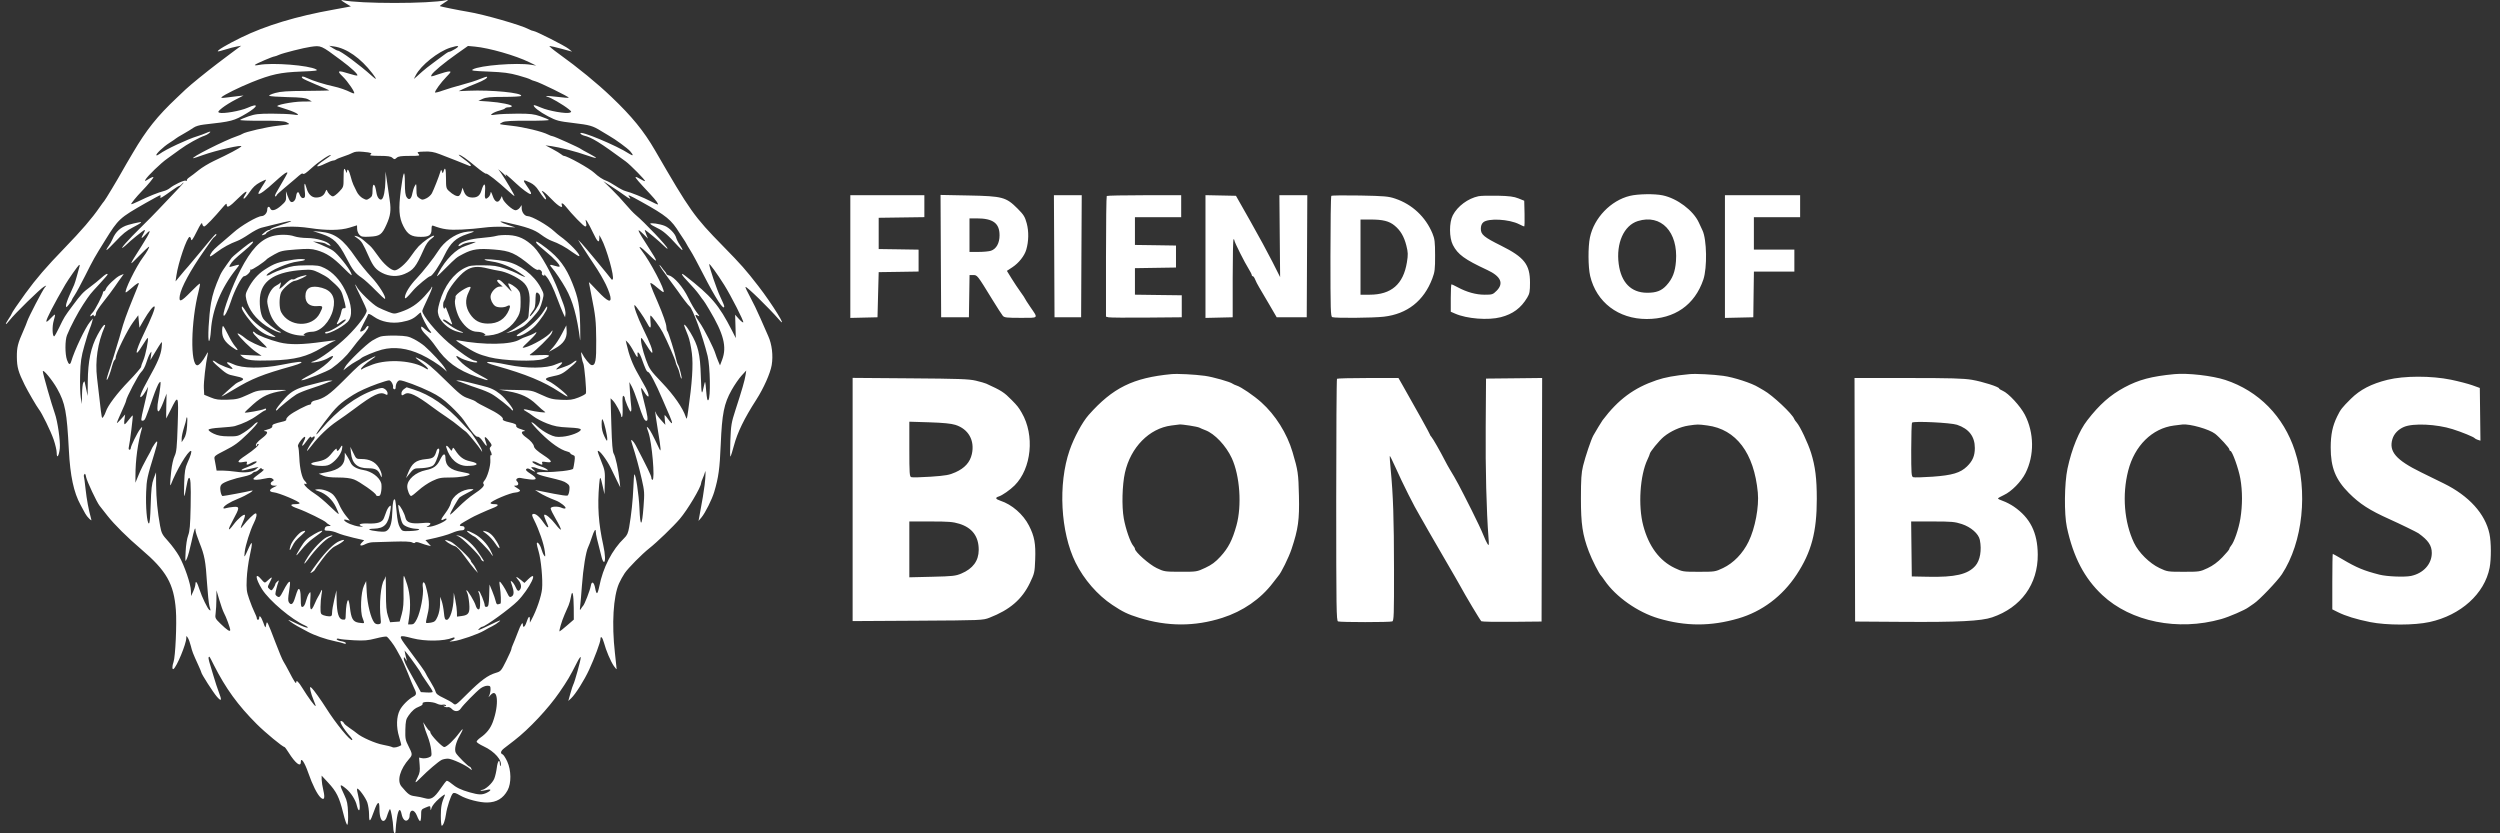 <svg width="78" height="26" viewBox="0 0 78 26" fill="none" xmlns="http://www.w3.org/2000/svg">
<rect x="0" y="0" width="78" height="26" fill="#333333" stroke="none"/>
<path fill-rule="evenodd" clip-rule="evenodd" d="M10.77 0.093L10.947 0.2L10.842 0.22C10.785 0.232 10.592 0.267 10.414 0.299C9.252 0.506 8.291 0.796 7.526 1.17C7.078 1.39 6.768 1.573 6.797 1.602C6.805 1.61 6.91 1.584 7.032 1.545C7.154 1.506 7.315 1.464 7.39 1.451L7.526 1.427L7.4 1.519C7.33 1.57 7.241 1.636 7.201 1.667C7.161 1.697 6.975 1.838 6.786 1.98C6.448 2.236 5.941 2.648 5.793 2.788C5.751 2.828 5.629 2.944 5.521 3.046C4.906 3.626 4.567 4.051 4.147 4.766C4.08 4.881 3.989 5.035 3.945 5.109C3.901 5.183 3.832 5.304 3.791 5.378C3.673 5.593 3.276 6.252 3.252 6.272C3.24 6.282 3.175 6.371 3.106 6.47C2.871 6.812 2.544 7.191 2.003 7.75C1.445 8.326 1.135 8.686 0.79 9.159C0.557 9.479 0.361 9.769 0.361 9.795C0.361 9.805 0.321 9.873 0.271 9.946C0.141 10.137 0.16 10.174 0.296 9.997C0.452 9.794 1.263 9.001 1.373 8.943C1.459 8.898 1.46 8.899 1.402 8.964C1.333 9.042 0.89 9.893 0.848 10.028C0.833 10.076 0.784 10.197 0.74 10.296C0.553 10.716 0.524 10.832 0.526 11.145C0.529 11.457 0.572 11.61 0.771 12.011C0.868 12.207 1.151 12.693 1.212 12.769C1.307 12.886 1.584 13.454 1.674 13.715C1.726 13.866 1.769 14.052 1.769 14.127C1.769 14.332 1.841 14.228 1.866 13.987C1.888 13.77 1.797 13.137 1.709 12.895C1.614 12.633 1.336 11.659 1.336 11.587C1.336 11.499 1.633 11.858 1.783 12.126C2.036 12.579 2.086 12.846 2.149 14.05C2.19 14.846 2.301 15.366 2.513 15.752C2.565 15.848 2.63 15.969 2.658 16.02C2.685 16.072 2.742 16.145 2.784 16.183C2.86 16.251 2.861 16.251 2.841 16.18C2.763 15.896 2.705 15.585 2.67 15.261C2.648 15.053 2.624 14.873 2.617 14.862C2.61 14.85 2.617 14.82 2.633 14.794C2.652 14.763 2.67 14.794 2.687 14.886C2.709 15.009 3.02 15.671 3.106 15.778C3.124 15.8 3.235 15.941 3.351 16.09C3.566 16.364 3.979 16.774 4.405 17.136C5.193 17.806 5.425 18.212 5.487 19.031C5.52 19.457 5.472 20.504 5.413 20.659C5.369 20.775 5.368 20.901 5.412 20.874C5.512 20.811 5.812 20.089 5.812 19.907C5.812 19.829 5.813 19.829 5.86 19.898C5.887 19.938 5.929 20.051 5.953 20.15C5.998 20.331 6.014 20.374 6.187 20.753C6.239 20.866 6.281 20.967 6.281 20.978C6.281 21.026 6.654 21.608 6.768 21.738C6.913 21.903 6.93 21.857 6.825 21.59C6.787 21.493 6.713 21.267 6.661 21.089C6.609 20.91 6.549 20.71 6.528 20.644C6.508 20.578 6.5 20.514 6.512 20.502C6.538 20.477 6.526 20.459 6.671 20.746C7.041 21.478 7.423 22.005 8.011 22.592C8.279 22.86 8.823 23.308 8.879 23.309C8.889 23.309 8.946 23.386 9.005 23.48C9.216 23.815 9.385 23.947 9.385 23.776C9.385 23.61 9.501 23.777 9.617 24.11C9.748 24.488 9.899 24.789 10.005 24.884C10.116 24.985 10.146 24.903 10.089 24.662C10.06 24.543 10.037 24.39 10.036 24.322L10.035 24.199L10.234 24.413C10.497 24.695 10.586 24.873 10.706 25.359C10.767 25.606 10.819 25.752 10.839 25.731C10.857 25.713 10.866 25.546 10.859 25.36C10.849 25.088 10.829 24.985 10.752 24.825C10.577 24.458 10.584 24.43 10.803 24.611C10.954 24.736 11.098 24.965 11.135 25.14C11.148 25.204 11.174 25.266 11.193 25.277C11.243 25.308 11.232 25.046 11.175 24.823C11.146 24.715 11.132 24.618 11.142 24.608C11.178 24.573 11.406 24.881 11.46 25.038C11.49 25.126 11.515 25.296 11.515 25.416C11.515 25.676 11.547 25.654 11.668 25.313C11.781 24.995 11.839 24.968 11.839 25.234C11.839 25.482 11.891 25.628 11.972 25.612C12.005 25.606 12.046 25.552 12.064 25.492C12.082 25.433 12.114 25.343 12.136 25.294C12.172 25.211 12.179 25.222 12.222 25.438C12.247 25.567 12.269 25.741 12.27 25.824C12.272 25.907 12.289 25.985 12.309 25.998C12.33 26.011 12.345 25.967 12.345 25.889C12.345 25.818 12.364 25.646 12.386 25.507C12.43 25.24 12.488 25.197 12.53 25.4C12.563 25.565 12.648 25.646 12.722 25.584C12.753 25.558 12.778 25.508 12.778 25.473C12.778 25.241 12.924 25.231 13.011 25.456C13.045 25.546 13.088 25.619 13.106 25.619C13.124 25.619 13.139 25.537 13.139 25.436C13.139 25.262 13.145 25.252 13.264 25.202C13.425 25.134 13.427 25.135 13.431 25.231C13.434 25.297 13.44 25.291 13.466 25.202C13.485 25.138 13.583 25.019 13.704 24.914C13.829 24.806 13.899 24.764 13.881 24.807C13.777 25.054 13.755 25.165 13.754 25.447C13.753 25.621 13.767 25.763 13.784 25.763C13.828 25.763 13.888 25.597 13.915 25.402C13.946 25.179 14.071 24.803 14.13 24.754C14.166 24.723 14.221 24.739 14.357 24.819C14.556 24.936 14.966 25.043 15.203 25.038C15.495 25.033 15.699 24.91 15.837 24.657C15.957 24.437 15.952 24.034 15.826 23.759C15.775 23.648 15.71 23.549 15.682 23.537C15.601 23.506 15.62 23.43 15.729 23.346C15.783 23.304 15.925 23.195 16.044 23.103C16.499 22.754 17.11 22.103 17.453 21.602C17.704 21.237 17.784 21.102 18.002 20.67C18.074 20.529 18.119 20.469 18.119 20.515C18.12 20.596 17.928 21.29 17.887 21.357C17.873 21.379 17.833 21.503 17.797 21.633L17.731 21.869L17.82 21.786C17.957 21.657 18.226 21.23 18.382 20.893C18.552 20.525 18.734 20.035 18.734 19.945C18.734 19.819 18.797 19.881 18.843 20.051C18.908 20.295 19.05 20.63 19.152 20.779C19.2 20.849 19.239 20.891 19.239 20.872C19.238 20.852 19.214 20.625 19.185 20.367C19.083 19.466 19.134 18.609 19.314 18.202C19.355 18.11 19.434 17.966 19.491 17.883C19.598 17.724 20.032 17.285 20.253 17.111C20.495 16.921 21.01 16.425 21.213 16.186C21.452 15.906 21.874 15.197 21.874 15.076C21.874 15.054 21.897 14.984 21.926 14.922C21.954 14.859 21.985 14.776 21.994 14.736C22.023 14.606 22.017 14.868 21.984 15.133C21.957 15.352 21.922 15.563 21.818 16.126L21.794 16.252L21.886 16.144C22.002 16.006 22.213 15.584 22.283 15.35C22.418 14.897 22.456 14.62 22.487 13.863C22.527 12.904 22.589 12.592 22.827 12.169C22.917 12.009 23.056 11.807 23.137 11.719L23.283 11.56L23.261 11.704C23.236 11.868 23.151 12.164 22.948 12.787C22.819 13.185 22.806 13.263 22.787 13.743C22.776 14.031 22.777 14.257 22.79 14.245C22.803 14.233 22.852 14.079 22.899 13.902C23.008 13.491 23.222 13.053 23.595 12.473C23.825 12.115 24.034 11.647 24.077 11.391C24.127 11.093 24.085 10.742 23.969 10.486C23.931 10.402 23.822 10.154 23.727 9.935C23.633 9.717 23.485 9.411 23.398 9.254C23.312 9.098 23.25 8.963 23.259 8.953C23.289 8.923 23.984 9.601 24.305 9.971C24.615 10.33 24.094 9.484 23.66 8.925C23.263 8.413 23.132 8.264 22.56 7.68C21.652 6.753 21.535 6.589 20.437 4.691C20.089 4.09 19.716 3.632 19.076 3.023C18.628 2.595 18.036 2.111 17.434 1.678C17.247 1.544 17.118 1.435 17.147 1.435C17.176 1.435 17.346 1.475 17.525 1.523L17.849 1.611L17.741 1.523C17.624 1.428 16.712 0.966 16.641 0.966C16.617 0.966 16.554 0.942 16.501 0.913C16.273 0.786 15.084 0.446 14.601 0.368C14.357 0.329 13.736 0.204 13.723 0.191C13.717 0.184 13.782 0.135 13.867 0.082C13.988 0.007 14.002 -0.01 13.929 0.005C13.401 0.121 11.224 0.121 10.688 0.006C10.621 -0.009 10.645 0.017 10.77 0.093ZM9.692 1.461C9.489 1.488 8.826 1.656 8.712 1.708C8.649 1.736 8.584 1.76 8.567 1.76C8.515 1.76 7.998 1.981 7.959 2.02C7.935 2.044 7.978 2.046 8.086 2.025C8.499 1.947 9.639 2.037 9.864 2.165C9.933 2.204 9.863 2.214 9.385 2.233C8.744 2.258 8.467 2.319 7.851 2.567C7.46 2.725 6.983 2.961 6.912 3.032C6.888 3.056 6.931 3.06 7.039 3.046C7.128 3.034 7.291 3.015 7.4 3.002L7.598 2.98L7.346 3.11C7.207 3.181 7.022 3.296 6.935 3.365C6.803 3.471 6.788 3.495 6.841 3.516C6.953 3.558 7.501 3.463 7.727 3.362C8.081 3.203 8.06 3.32 7.696 3.536C7.292 3.775 7.239 3.789 6.363 3.886C6.228 3.901 6.097 3.94 6.038 3.984C5.983 4.024 5.84 4.111 5.721 4.178C5.602 4.245 5.497 4.309 5.487 4.321C5.477 4.333 5.387 4.394 5.288 4.457C5.095 4.579 4.848 4.814 4.879 4.846C4.89 4.856 4.937 4.835 4.985 4.799C5.16 4.666 5.863 4.337 6.154 4.251C6.234 4.227 6.35 4.185 6.413 4.157C6.475 4.129 6.537 4.106 6.551 4.106C6.601 4.106 6.472 4.206 6.387 4.232C6.222 4.284 5.83 4.502 5.613 4.664C5.494 4.753 5.315 4.882 5.216 4.951C5.025 5.083 4.601 5.492 4.539 5.604C4.507 5.661 4.52 5.659 4.635 5.588C4.708 5.542 4.777 5.514 4.787 5.524C4.803 5.54 4.615 5.769 4.422 5.967C4.264 6.128 4.079 6.355 4.093 6.37C4.101 6.378 4.211 6.335 4.335 6.273C4.608 6.137 4.959 5.996 5.108 5.962C5.167 5.948 5.248 5.91 5.288 5.877C5.419 5.768 5.742 5.615 5.797 5.636C5.827 5.648 5.843 5.643 5.832 5.625C5.821 5.608 5.856 5.565 5.91 5.53C5.964 5.494 6.093 5.396 6.197 5.311C6.301 5.227 6.513 5.098 6.667 5.025C7.141 4.803 7.468 4.629 7.526 4.57C7.599 4.496 6.749 4.688 6.32 4.842C6.177 4.894 6.049 4.936 6.035 4.936C5.909 4.935 7.015 4.375 7.4 4.246C7.469 4.223 7.542 4.192 7.562 4.177C7.641 4.118 8.336 3.958 8.658 3.924C8.847 3.905 9.008 3.881 9.017 3.872C9.027 3.863 8.987 3.834 8.93 3.809C8.856 3.777 8.627 3.764 8.15 3.767C7.778 3.769 7.482 3.758 7.491 3.742C7.501 3.727 7.618 3.677 7.752 3.63C7.96 3.559 8.066 3.546 8.483 3.546C8.751 3.546 9.051 3.559 9.149 3.574C9.303 3.597 9.321 3.594 9.276 3.552C9.246 3.525 9.109 3.465 8.97 3.42C8.831 3.375 8.693 3.33 8.663 3.32C8.56 3.284 9.116 3.173 9.421 3.169L9.728 3.165L9.62 3.103C9.534 3.055 9.396 3.039 8.97 3.03C8.672 3.023 8.415 3.005 8.399 2.989C8.383 2.974 8.468 2.934 8.587 2.901C8.756 2.853 8.969 2.839 9.547 2.836C9.955 2.834 10.283 2.826 10.275 2.818C10.267 2.81 10.084 2.731 9.869 2.642C9.653 2.553 9.462 2.464 9.442 2.445C9.372 2.375 9.454 2.37 9.589 2.438C9.741 2.514 10.13 2.636 10.414 2.697C10.585 2.733 10.807 2.811 10.946 2.882C10.98 2.9 11.025 2.915 11.044 2.915C11.105 2.915 10.858 2.546 10.688 2.383C10.498 2.201 10.54 2.186 10.902 2.301C11.027 2.341 11.137 2.366 11.148 2.355C11.181 2.322 10.965 2.121 10.63 1.872C10.01 1.411 10.019 1.415 9.692 1.461ZM10.387 1.504C10.453 1.545 10.519 1.579 10.536 1.579C10.62 1.579 11.214 2.019 11.614 2.378C11.762 2.511 11.763 2.48 11.617 2.288C11.252 1.812 10.814 1.505 10.419 1.449L10.269 1.428L10.387 1.504ZM14.052 1.487C13.673 1.606 13.13 2.038 12.972 2.347L12.912 2.464L12.998 2.391C13.046 2.352 13.125 2.28 13.175 2.232C13.225 2.185 13.395 2.05 13.554 1.934C13.713 1.817 13.874 1.698 13.913 1.669C13.952 1.639 14.001 1.615 14.021 1.615C14.042 1.615 14.124 1.575 14.204 1.526C14.368 1.425 14.304 1.408 14.052 1.487ZM14.251 1.681C13.842 1.97 13.514 2.243 13.463 2.338C13.43 2.4 13.448 2.398 13.68 2.317C13.818 2.269 13.968 2.229 14.012 2.229C14.083 2.229 14.073 2.249 13.926 2.4C13.758 2.573 13.572 2.827 13.572 2.883C13.572 2.9 13.683 2.873 13.818 2.824C13.954 2.776 14.223 2.694 14.416 2.644C14.61 2.594 14.86 2.514 14.973 2.466C15.086 2.419 15.185 2.387 15.194 2.395C15.228 2.429 15.095 2.511 14.853 2.606C14.714 2.66 14.536 2.736 14.456 2.774L14.312 2.844L14.615 2.831C15.329 2.8 16.316 2.897 16.258 2.993C16.247 3.009 16.004 3.023 15.716 3.023C15.302 3.023 15.166 3.036 15.06 3.084L14.926 3.146L15.25 3.168C15.619 3.193 15.997 3.272 15.969 3.317C15.959 3.334 15.911 3.348 15.864 3.348C15.817 3.348 15.769 3.362 15.758 3.38C15.748 3.397 15.67 3.429 15.585 3.45C15.5 3.471 15.398 3.514 15.359 3.545C15.292 3.597 15.301 3.599 15.485 3.574C15.594 3.559 15.895 3.546 16.153 3.546C16.55 3.546 16.659 3.559 16.865 3.63C16.999 3.677 17.116 3.727 17.126 3.742C17.135 3.758 16.839 3.769 16.468 3.767C15.99 3.764 15.761 3.777 15.688 3.809C15.63 3.834 15.591 3.863 15.6 3.872C15.609 3.881 15.776 3.905 15.971 3.925C16.334 3.963 16.922 4.105 17.1 4.198C17.155 4.226 17.219 4.25 17.242 4.25C17.286 4.25 18.087 4.612 18.12 4.646C18.13 4.657 18.248 4.722 18.381 4.792C18.515 4.861 18.611 4.923 18.595 4.928C18.578 4.934 18.451 4.898 18.312 4.848C18.006 4.737 17.445 4.592 17.2 4.559L17.019 4.535L17.236 4.65C17.355 4.713 17.478 4.787 17.509 4.814C17.541 4.842 17.578 4.864 17.592 4.864C17.698 4.864 18.4 5.256 18.545 5.395C18.657 5.502 18.82 5.61 18.915 5.639C18.964 5.654 19.096 5.728 19.209 5.802C19.322 5.877 19.46 5.949 19.516 5.962C19.679 6.002 20.07 6.159 20.291 6.274C20.403 6.332 20.505 6.38 20.518 6.38C20.562 6.38 20.471 6.252 20.286 6.055C19.911 5.655 19.813 5.541 19.831 5.523C19.841 5.513 19.907 5.542 19.979 5.586C20.05 5.63 20.116 5.659 20.125 5.65C20.146 5.629 19.673 5.147 19.521 5.036C18.707 4.438 18.473 4.293 18.222 4.231C18.169 4.218 18.117 4.187 18.108 4.162C18.065 4.052 19.245 4.542 19.627 4.794C19.763 4.883 19.777 4.85 19.66 4.717C19.578 4.624 19.197 4.345 19.001 4.235C18.943 4.203 18.831 4.136 18.752 4.086C18.494 3.925 18.398 3.898 17.889 3.838C17.429 3.784 17.363 3.766 17.105 3.632C16.839 3.494 16.618 3.322 16.657 3.283C16.667 3.273 16.768 3.307 16.883 3.358C17.108 3.459 17.668 3.557 17.778 3.515C17.84 3.491 17.837 3.481 17.739 3.403C17.57 3.267 17.15 3.023 17.085 3.023C17.052 3.023 17.035 3.013 17.047 3.002C17.058 2.99 17.216 2.999 17.398 3.023C17.58 3.047 17.736 3.058 17.745 3.049C17.768 3.026 16.831 2.567 16.694 2.534C16.634 2.519 16.569 2.494 16.547 2.478C16.526 2.461 16.356 2.405 16.168 2.353C15.896 2.277 15.713 2.253 15.25 2.234C14.757 2.214 14.685 2.204 14.753 2.165C14.971 2.04 16.125 1.949 16.568 2.021L16.73 2.047L16.514 1.941C16.085 1.732 15.268 1.497 14.817 1.454L14.601 1.434L14.251 1.681ZM11.004 4.767C10.952 4.796 10.822 4.848 10.716 4.882C10.609 4.917 10.507 4.959 10.488 4.977C10.469 4.994 10.428 5.008 10.397 5.009C10.367 5.009 10.26 5.049 10.161 5.098C9.827 5.262 9.808 5.199 10.127 4.988C10.235 4.916 10.323 4.851 10.323 4.843C10.323 4.789 9.95 5.036 9.734 5.233C9.545 5.404 9.489 5.443 9.456 5.423C9.42 5.4 9.405 5.41 9.204 5.587C9.135 5.649 8.977 5.782 8.853 5.883C8.728 5.985 8.627 6.081 8.627 6.097C8.627 6.114 8.61 6.127 8.59 6.127C8.57 6.127 8.582 6.077 8.617 6.015C8.652 5.954 8.722 5.834 8.771 5.748C8.996 5.36 8.99 5.375 8.934 5.384C8.905 5.388 8.749 5.512 8.589 5.66C8.282 5.942 8.096 6.078 8.062 6.044C8.051 6.033 8.101 5.936 8.172 5.828C8.244 5.721 8.302 5.622 8.302 5.61C8.302 5.597 8.217 5.633 8.113 5.689C7.976 5.762 7.885 5.847 7.787 5.995C7.712 6.107 7.633 6.199 7.611 6.199C7.588 6.199 7.596 6.163 7.63 6.11C7.761 5.911 7.673 5.946 7.426 6.191C7.16 6.456 7.076 6.503 7.074 6.389C7.073 6.34 7.052 6.35 6.98 6.434C6.661 6.809 6.414 7.066 6.371 7.066C6.344 7.066 6.317 7.029 6.31 6.984C6.302 6.924 6.257 6.988 6.137 7.228C6.016 7.471 5.972 7.532 5.963 7.472C5.956 7.427 5.936 7.391 5.917 7.391C5.836 7.391 5.559 8.199 5.503 8.6L5.477 8.78L5.581 8.654C5.722 8.482 5.821 8.366 5.875 8.309C5.9 8.283 6.083 8.064 6.281 7.824C6.688 7.329 6.75 7.262 6.75 7.314C6.75 7.334 6.729 7.364 6.704 7.38C6.679 7.396 6.634 7.443 6.605 7.486C6.576 7.528 6.47 7.679 6.371 7.82C5.942 8.431 5.651 8.968 5.61 9.222C5.574 9.448 5.645 9.423 5.955 9.104C6.1 8.954 6.226 8.84 6.236 8.85C6.246 8.859 6.227 8.97 6.195 9.094C5.954 10.03 5.932 11.397 6.157 11.397C6.212 11.397 6.331 11.26 6.423 11.09C6.482 10.98 6.496 10.969 6.482 11.04C6.414 11.37 6.351 11.928 6.36 12.107L6.371 12.317L6.57 12.399C6.735 12.468 6.822 12.479 7.093 12.471C7.383 12.462 7.45 12.445 7.725 12.319C8.031 12.177 8.032 12.176 8.537 12.168C8.958 12.161 9.006 12.165 8.827 12.193C8.403 12.259 8.192 12.355 7.898 12.616C7.747 12.75 7.629 12.865 7.636 12.872C7.655 12.892 8.17 12.8 8.239 12.763C8.28 12.742 8.302 12.743 8.302 12.768C8.302 12.788 8.287 12.805 8.27 12.805C8.252 12.805 8.142 12.874 8.026 12.96C7.837 13.099 7.582 13.22 7.328 13.294C7.279 13.309 7.077 13.33 6.88 13.342C6.654 13.356 6.516 13.38 6.507 13.407C6.499 13.43 6.571 13.486 6.667 13.531C6.799 13.592 6.909 13.612 7.13 13.614C7.401 13.617 7.432 13.609 7.617 13.491C7.726 13.421 7.859 13.317 7.913 13.258C7.967 13.2 8.023 13.164 8.038 13.178C8.053 13.193 7.911 13.355 7.723 13.537C7.444 13.809 7.317 13.902 7.028 14.048C6.702 14.214 6.677 14.234 6.693 14.319C6.703 14.37 6.722 14.472 6.735 14.546L6.758 14.682L6.944 14.682C7.046 14.683 7.235 14.699 7.364 14.718C7.652 14.761 7.882 14.732 7.988 14.639L8.067 14.569L7.977 14.587C7.928 14.597 7.816 14.623 7.729 14.645C7.477 14.708 7.469 14.665 7.715 14.575C7.934 14.494 8.081 14.392 7.973 14.394C7.945 14.395 7.882 14.419 7.833 14.447C7.715 14.515 7.676 14.514 7.702 14.446C7.72 14.4 7.702 14.394 7.6 14.413C7.37 14.456 7.39 14.39 7.659 14.213C7.93 14.034 8.131 13.852 8.056 13.852C8.032 13.852 8.013 13.87 8.013 13.894C8.013 13.917 8.005 13.927 7.994 13.917C7.955 13.877 8.023 13.786 8.178 13.67C8.353 13.538 8.383 13.457 8.257 13.451C8.209 13.449 8.243 13.429 8.338 13.403C8.452 13.372 8.499 13.341 8.496 13.299C8.491 13.241 8.532 13.223 8.852 13.146C8.907 13.133 8.942 13.107 8.931 13.089C8.92 13.072 8.964 13.012 9.028 12.958C9.151 12.855 9.586 12.627 9.665 12.625C9.69 12.625 9.71 12.601 9.71 12.573C9.71 12.545 9.76 12.511 9.822 12.497C10.108 12.434 10.274 12.319 10.723 11.87C11.233 11.359 11.204 11.383 11.491 11.222C11.73 11.088 11.794 11.084 11.594 11.215C11.422 11.328 11.262 11.473 11.262 11.517C11.262 11.535 11.284 11.532 11.311 11.509C11.339 11.487 11.481 11.425 11.627 11.372C12.119 11.193 12.902 11.25 13.274 11.491C13.406 11.576 13.367 11.481 13.225 11.372C12.91 11.129 12.893 11.101 13.137 11.225C13.313 11.314 13.496 11.467 13.886 11.852C14.347 12.305 14.426 12.368 14.61 12.428C14.724 12.464 14.834 12.513 14.853 12.536C14.873 12.558 15.027 12.644 15.196 12.726C15.534 12.889 15.723 13.029 15.688 13.087C15.674 13.11 15.753 13.145 15.891 13.175C16.063 13.214 16.114 13.24 16.106 13.285C16.099 13.327 16.145 13.358 16.269 13.396C16.37 13.428 16.408 13.45 16.36 13.452C16.236 13.456 16.264 13.542 16.426 13.655C16.55 13.741 16.649 13.856 16.658 13.924C16.666 13.987 16.761 14.074 16.972 14.212C17.233 14.382 17.254 14.45 17.034 14.415C16.919 14.396 16.898 14.402 16.916 14.447C16.942 14.514 16.902 14.514 16.785 14.447C16.735 14.419 16.672 14.395 16.645 14.394C16.546 14.392 16.673 14.489 16.829 14.536C16.913 14.561 17.015 14.606 17.055 14.635C17.121 14.684 17.114 14.686 16.965 14.663C16.876 14.649 16.775 14.623 16.742 14.605C16.708 14.588 16.651 14.574 16.615 14.575C16.558 14.576 16.561 14.585 16.635 14.647C16.74 14.734 16.705 14.739 16.565 14.656C16.49 14.612 16.449 14.605 16.421 14.634C16.393 14.662 16.428 14.702 16.546 14.777C16.775 14.922 16.767 14.987 16.523 14.957C16.419 14.945 16.301 14.926 16.261 14.916C16.157 14.889 16.067 14.954 16.126 15.012C16.197 15.083 16.179 15.151 16.09 15.151C16.019 15.151 16.024 15.161 16.132 15.226C16.228 15.285 16.244 15.309 16.204 15.334C16.176 15.352 16.121 15.367 16.082 15.367C15.933 15.368 15.305 15.635 15.305 15.697C15.305 15.714 15.352 15.729 15.411 15.729C15.578 15.729 15.566 15.778 15.383 15.849C15.184 15.926 14.768 16.114 14.691 16.163C14.661 16.182 14.577 16.229 14.504 16.269C14.336 16.36 14.301 16.414 14.41 16.414C14.468 16.414 14.495 16.435 14.495 16.48C14.495 16.528 14.466 16.546 14.383 16.548C14.321 16.55 14.198 16.584 14.111 16.624C13.974 16.685 13.706 16.76 13.36 16.833L13.274 16.851L13.36 16.945L13.446 17.038L13.355 17.018C13.306 17.007 13.2 16.974 13.121 16.944C13.027 16.909 12.969 16.903 12.954 16.927C12.939 16.951 12.906 16.95 12.856 16.923C12.806 16.896 12.606 16.888 12.265 16.899C11.981 16.908 11.696 16.917 11.63 16.918C11.565 16.919 11.462 16.945 11.402 16.976C11.256 17.052 11.192 17.026 11.288 16.93L11.363 16.855L11.02 16.776C10.831 16.732 10.609 16.666 10.527 16.628C10.445 16.591 10.318 16.56 10.246 16.559C10.132 16.559 10.116 16.549 10.133 16.486C10.145 16.438 10.182 16.414 10.246 16.413C10.336 16.412 10.337 16.41 10.269 16.371C10.23 16.349 10.189 16.318 10.178 16.302C10.143 16.251 9.55 15.959 9.305 15.873C9.049 15.784 9.019 15.729 9.225 15.729C9.293 15.729 9.349 15.716 9.349 15.7C9.349 15.648 8.702 15.375 8.539 15.36C8.392 15.345 8.386 15.28 8.526 15.211L8.645 15.153L8.546 15.152C8.436 15.151 8.409 15.067 8.503 15.015C8.553 14.986 8.554 14.978 8.504 14.938C8.462 14.902 8.408 14.901 8.266 14.931C8.045 14.979 7.905 14.982 7.905 14.94C7.905 14.922 7.99 14.85 8.093 14.777C8.199 14.703 8.254 14.646 8.219 14.646C8.185 14.646 8.158 14.629 8.158 14.61C8.158 14.59 8.125 14.606 8.086 14.646C8.046 14.685 7.991 14.718 7.964 14.718C7.936 14.718 7.894 14.741 7.871 14.77C7.847 14.799 7.735 14.841 7.623 14.864C7.296 14.93 6.979 15.041 6.915 15.112C6.87 15.161 6.862 15.214 6.88 15.327C6.893 15.409 6.923 15.476 6.946 15.476C6.995 15.476 7.699 15.345 7.833 15.31C7.999 15.268 7.693 15.456 7.418 15.565C7.169 15.664 6.972 15.789 6.969 15.85C6.967 15.867 7.003 15.87 7.048 15.855C7.092 15.841 7.198 15.823 7.282 15.816C7.483 15.798 7.482 15.836 7.272 16.221C7.091 16.553 7.101 16.615 7.294 16.357C7.424 16.183 7.606 16.031 7.641 16.066C7.653 16.078 7.628 16.168 7.585 16.267C7.487 16.495 7.488 16.529 7.589 16.395C7.724 16.218 7.93 16.017 7.977 16.017C8.029 16.017 8.002 16.159 7.917 16.324C7.81 16.535 7.656 17.019 7.636 17.212C7.613 17.424 7.612 17.426 7.774 17.067C7.878 16.838 7.884 16.93 7.793 17.339C7.749 17.535 7.706 17.86 7.698 18.06C7.684 18.381 7.693 18.455 7.775 18.691C7.826 18.839 7.9 19.023 7.94 19.102C7.98 19.181 8.013 19.266 8.013 19.291C8.013 19.317 8.03 19.338 8.049 19.338C8.069 19.338 8.086 19.314 8.086 19.284C8.086 19.172 8.146 19.236 8.213 19.419C8.28 19.604 8.282 19.606 8.302 19.5C8.322 19.399 8.326 19.397 8.363 19.464C8.385 19.504 8.489 19.764 8.593 20.042C8.698 20.32 8.81 20.588 8.843 20.637C8.875 20.687 8.956 20.833 9.023 20.962C9.168 21.244 9.241 21.355 9.241 21.295C9.241 21.2 9.309 21.261 9.441 21.477C9.61 21.753 9.827 22.048 9.846 22.029C9.854 22.021 9.827 21.94 9.786 21.848C9.746 21.756 9.701 21.621 9.687 21.547C9.664 21.424 9.667 21.418 9.724 21.464C9.778 21.509 10.025 21.854 10.179 22.099C10.47 22.563 10.94 23.137 10.989 23.088C11 23.077 10.98 23.037 10.945 22.999C10.703 22.732 10.545 22.455 10.661 22.499C10.691 22.511 10.722 22.54 10.732 22.564C10.741 22.588 10.819 22.655 10.906 22.712C10.992 22.77 11.096 22.846 11.136 22.88C11.278 23.003 11.718 23.197 11.947 23.237C12.075 23.26 12.208 23.294 12.242 23.312C12.294 23.339 12.42 23.311 12.518 23.251C12.525 23.247 12.494 23.127 12.451 22.984C12.359 22.682 12.368 22.361 12.475 22.154C12.549 22.009 12.749 21.809 12.897 21.733C13.004 21.677 13.005 21.632 12.903 21.432C12.878 21.382 12.799 21.192 12.728 21.01C12.657 20.828 12.555 20.6 12.501 20.505C12.448 20.409 12.387 20.298 12.365 20.258C12.291 20.119 12.11 19.882 12.063 19.863C12.037 19.852 11.883 19.878 11.722 19.92C11.479 19.983 11.361 19.993 11.047 19.977C10.838 19.966 10.63 19.946 10.585 19.932C10.537 19.918 10.504 19.922 10.504 19.944C10.504 19.965 10.569 19.992 10.648 20.006C10.728 20.019 10.793 20.047 10.793 20.067C10.793 20.088 10.766 20.092 10.729 20.077C10.695 20.062 10.569 20.03 10.45 20.006C10.158 19.946 9.809 19.823 9.593 19.706C9.495 19.652 9.355 19.576 9.28 19.537C9.206 19.497 9.098 19.427 9.04 19.382C8.96 19.32 8.997 19.331 9.186 19.423C9.458 19.556 9.602 19.608 9.602 19.574C9.602 19.562 9.565 19.537 9.52 19.517C9.104 19.336 8.398 18.739 8.174 18.381C7.96 18.037 7.949 17.831 8.159 18.082C8.245 18.186 8.262 18.192 8.314 18.146C8.507 17.969 8.518 17.973 8.412 18.18C8.343 18.314 8.343 18.321 8.407 18.378C8.469 18.434 8.476 18.432 8.532 18.348C8.564 18.298 8.591 18.243 8.591 18.225C8.591 18.207 8.618 18.17 8.652 18.142C8.706 18.098 8.709 18.101 8.684 18.165C8.648 18.254 8.593 18.475 8.592 18.534C8.591 18.558 8.622 18.594 8.659 18.614C8.718 18.646 8.74 18.626 8.824 18.462C8.941 18.232 9.016 18.127 9.045 18.155C9.056 18.167 9.045 18.301 9.019 18.453C8.986 18.65 8.984 18.746 9.011 18.79C9.082 18.901 9.145 18.855 9.206 18.648C9.239 18.537 9.279 18.425 9.294 18.401C9.346 18.317 9.384 18.443 9.384 18.7C9.385 18.909 9.394 18.945 9.444 18.935C9.48 18.927 9.52 18.86 9.545 18.759C9.568 18.669 9.611 18.56 9.642 18.516C9.694 18.442 9.697 18.457 9.681 18.725C9.662 19.062 9.705 19.1 9.816 18.842C9.856 18.747 9.906 18.646 9.926 18.616C9.946 18.586 9.978 18.526 9.998 18.481C10.052 18.357 10.064 18.384 10.031 18.553C10.015 18.637 10.001 18.808 10 18.933C9.999 19.143 10.005 19.162 10.091 19.195C10.142 19.214 10.223 19.23 10.272 19.23C10.347 19.23 10.36 19.212 10.361 19.113C10.361 19.048 10.392 18.865 10.43 18.706L10.497 18.418L10.503 18.724C10.512 19.137 10.567 19.317 10.69 19.331C10.779 19.341 10.784 19.333 10.787 19.169C10.791 18.94 10.828 18.724 10.863 18.724C10.879 18.724 10.903 18.825 10.917 18.948C10.957 19.303 11.011 19.398 11.189 19.428C11.271 19.442 11.346 19.446 11.355 19.437C11.364 19.429 11.345 19.358 11.313 19.282C11.232 19.088 11.258 18.479 11.356 18.273L11.424 18.129L11.443 18.49C11.462 18.852 11.569 19.285 11.675 19.422C11.705 19.462 11.759 19.483 11.809 19.476C11.886 19.465 11.892 19.451 11.876 19.302C11.825 18.845 11.88 18.235 11.986 18.093C12 18.073 12.019 18.024 12.027 17.985C12.036 17.945 12.042 18.164 12.042 18.472C12.041 18.917 12.055 19.07 12.106 19.223L12.171 19.414L12.321 19.403L12.47 19.392L12.535 19.158C12.585 18.976 12.597 18.815 12.589 18.445C12.584 18.182 12.588 17.966 12.6 17.966C12.611 17.966 12.659 18.092 12.706 18.246C12.799 18.548 12.819 18.909 12.763 19.275L12.732 19.482H12.826C12.903 19.482 12.938 19.45 13.008 19.311C13.118 19.093 13.224 18.541 13.194 18.34C13.165 18.145 13.231 18.102 13.282 18.281C13.394 18.676 13.409 18.899 13.341 19.162C13.306 19.301 13.284 19.423 13.294 19.433C13.304 19.443 13.372 19.44 13.446 19.426C13.562 19.404 13.59 19.378 13.653 19.237C13.697 19.137 13.727 18.986 13.73 18.846L13.734 18.619L13.781 18.753C13.807 18.827 13.838 18.988 13.85 19.113C13.868 19.301 13.882 19.338 13.939 19.338C14.038 19.338 14.145 18.999 14.154 18.661L14.158 18.49L14.206 18.724C14.233 18.854 14.255 19.022 14.256 19.099L14.258 19.239L14.41 19.219C14.626 19.19 14.666 19.121 14.639 18.82C14.627 18.684 14.6 18.541 14.579 18.501C14.558 18.462 14.547 18.424 14.554 18.416C14.579 18.391 14.807 18.768 14.841 18.891C14.86 18.958 14.898 19.013 14.927 19.013C14.967 19.013 14.98 18.962 14.98 18.794C14.98 18.674 14.963 18.544 14.942 18.506C14.922 18.467 14.919 18.436 14.937 18.436C14.973 18.436 15.124 18.806 15.124 18.893C15.124 18.924 15.15 18.941 15.187 18.934C15.241 18.924 15.252 18.872 15.262 18.58L15.273 18.237L15.358 18.443C15.404 18.556 15.454 18.699 15.467 18.761C15.485 18.841 15.508 18.868 15.546 18.853C15.575 18.842 15.606 18.833 15.614 18.833C15.639 18.833 15.627 18.505 15.597 18.318C15.581 18.224 15.578 18.147 15.59 18.147C15.62 18.148 15.756 18.355 15.831 18.515C15.884 18.627 15.904 18.643 15.96 18.613C16.041 18.57 16.044 18.459 15.972 18.255C15.922 18.113 15.923 18.106 15.978 18.152C16.011 18.179 16.06 18.254 16.087 18.318C16.141 18.448 16.186 18.466 16.236 18.376C16.28 18.298 16.25 18.184 16.16 18.084C16.06 17.974 16.117 17.981 16.252 18.095L16.362 18.187L16.482 18.07C16.836 17.727 16.517 18.382 16.149 18.753C15.92 18.984 15.134 19.555 15.044 19.555C15.026 19.555 14.986 19.579 14.957 19.609C14.873 19.693 14.92 19.676 15.315 19.484C15.585 19.353 15.655 19.329 15.575 19.395C15.516 19.445 15.418 19.509 15.359 19.537C15.299 19.565 15.185 19.627 15.106 19.674C14.918 19.786 14.357 19.98 14.149 20.005C14.006 20.022 13.998 20.02 14.086 19.985C14.141 19.963 14.186 19.929 14.186 19.909C14.186 19.887 14.159 19.883 14.122 19.898C13.858 20.009 13.262 20.016 12.87 19.914C12.416 19.795 12.41 19.807 12.714 20.212C13.065 20.68 13.283 20.986 13.283 21.01C13.283 21.021 13.347 21.133 13.425 21.258C13.503 21.383 13.577 21.527 13.59 21.578C13.607 21.648 13.668 21.696 13.836 21.774C13.959 21.831 14.094 21.908 14.136 21.945C14.212 22.013 14.214 22.012 14.587 21.641C15.002 21.229 15.224 21.066 15.467 20.994C15.623 20.948 15.636 20.934 15.792 20.621C15.881 20.441 15.955 20.277 15.954 20.255C15.954 20.233 15.976 20.168 16.003 20.111C16.03 20.053 16.099 19.88 16.157 19.727C16.255 19.464 16.315 19.378 16.315 19.5C16.315 19.604 16.382 19.554 16.425 19.419C16.484 19.234 16.532 19.191 16.532 19.322L16.532 19.428L16.59 19.32C16.744 19.032 16.889 18.607 16.912 18.375C16.94 18.09 16.881 17.456 16.802 17.194C16.772 17.096 16.748 16.993 16.748 16.964C16.748 16.866 16.853 16.99 16.892 17.133C16.911 17.205 16.949 17.294 16.976 17.331C17.017 17.387 17.02 17.369 16.998 17.203C16.966 16.96 16.817 16.527 16.659 16.215C16.594 16.086 16.589 16.053 16.63 16.037C16.7 16.01 16.83 16.114 16.952 16.296C17.009 16.38 17.067 16.449 17.082 16.45C17.12 16.451 17.119 16.444 17.034 16.253C16.993 16.16 16.968 16.075 16.979 16.064C17.017 16.026 17.185 16.166 17.337 16.362C17.42 16.47 17.494 16.542 17.5 16.522C17.507 16.502 17.438 16.358 17.347 16.203C17.256 16.048 17.181 15.895 17.181 15.864C17.181 15.797 17.405 15.786 17.533 15.847C17.578 15.868 17.627 15.873 17.642 15.858C17.676 15.823 17.488 15.671 17.344 15.617C17.139 15.539 16.934 15.442 16.814 15.365L16.694 15.289L16.802 15.31C16.862 15.322 17.079 15.365 17.285 15.406C17.491 15.447 17.68 15.473 17.705 15.463C17.73 15.453 17.757 15.378 17.765 15.295C17.778 15.166 17.767 15.136 17.684 15.077C17.594 15.012 17.522 14.99 17.073 14.883C16.685 14.79 16.635 14.724 16.956 14.729C17.339 14.735 17.862 14.675 17.882 14.623C17.892 14.596 17.911 14.495 17.924 14.397C17.945 14.238 17.94 14.218 17.872 14.196C17.829 14.182 17.795 14.158 17.795 14.142C17.795 14.126 17.75 14.101 17.696 14.087C17.49 14.036 17.189 13.826 16.879 13.518C16.703 13.343 16.569 13.189 16.582 13.176C16.595 13.163 16.674 13.218 16.758 13.299C16.842 13.379 17.005 13.49 17.12 13.545C17.3 13.631 17.358 13.642 17.553 13.625C17.799 13.604 18.12 13.479 18.12 13.404C18.12 13.369 18.019 13.352 17.732 13.338C17.416 13.323 17.293 13.299 17.066 13.211C16.913 13.152 16.727 13.054 16.651 12.995C16.576 12.936 16.465 12.861 16.405 12.829C16.284 12.765 16.341 12.752 16.532 12.802C16.601 12.82 16.747 12.845 16.857 12.858C17.014 12.875 17.041 12.871 16.989 12.839C16.952 12.816 16.838 12.717 16.736 12.618C16.506 12.396 16.253 12.277 15.87 12.21L15.575 12.158L16.081 12.167C16.584 12.176 16.587 12.177 16.893 12.318C17.16 12.442 17.24 12.462 17.514 12.474C17.778 12.485 17.863 12.474 18.046 12.403C18.165 12.356 18.271 12.299 18.28 12.274C18.305 12.209 18.234 11.403 18.197 11.332C18.179 11.298 18.154 11.198 18.142 11.108C18.126 10.991 18.129 10.966 18.155 11.018C18.228 11.169 18.396 11.379 18.453 11.39C18.578 11.414 18.608 11.262 18.602 10.621C18.597 9.998 18.583 9.87 18.448 9.195C18.407 8.987 18.373 8.81 18.373 8.803C18.373 8.796 18.497 8.922 18.648 9.083C18.954 9.409 19.083 9.465 19.044 9.255C19.022 9.141 18.925 8.903 18.834 8.744C18.811 8.704 18.775 8.639 18.754 8.6C18.7 8.501 18.612 8.364 18.375 8.01C18.265 7.845 18.143 7.658 18.105 7.595L18.036 7.481L18.143 7.589C18.222 7.669 19.002 8.609 19.084 8.723C19.09 8.731 19.104 8.729 19.115 8.717C19.18 8.653 18.928 7.753 18.76 7.445L18.7 7.336L18.699 7.436C18.697 7.6 18.64 7.55 18.504 7.263C18.433 7.113 18.35 6.955 18.319 6.911C18.264 6.833 18.263 6.834 18.286 6.948C18.304 7.037 18.297 7.066 18.258 7.066C18.213 7.066 17.837 6.68 17.645 6.435C17.566 6.335 17.497 6.312 17.529 6.398C17.577 6.523 17.425 6.439 17.228 6.233C17.113 6.112 16.988 5.996 16.951 5.976C16.888 5.942 16.889 5.948 16.959 6.047C17.055 6.181 17.065 6.279 16.973 6.179C16.938 6.141 16.862 6.034 16.804 5.942C16.734 5.83 16.647 5.749 16.542 5.698C16.311 5.586 16.294 5.603 16.438 5.802C16.556 5.967 16.596 6.055 16.551 6.055C16.501 6.055 16.285 5.896 16.104 5.725C15.991 5.619 15.867 5.507 15.829 5.478C15.768 5.429 15.763 5.429 15.788 5.478C15.812 5.526 15.81 5.526 15.767 5.478C15.74 5.448 15.679 5.391 15.631 5.351L15.544 5.279L15.632 5.4C15.75 5.563 16.066 6.1 16.052 6.114C16.045 6.121 15.96 6.052 15.862 5.963C15.528 5.657 15.199 5.399 15.168 5.419C15.15 5.43 15.007 5.331 14.85 5.2C14.559 4.957 14.374 4.828 14.315 4.828C14.297 4.828 14.374 4.894 14.486 4.974C14.599 5.055 14.691 5.138 14.691 5.159C14.691 5.179 14.671 5.187 14.646 5.176C14.575 5.144 13.975 4.907 13.716 4.809C13.536 4.74 13.426 4.722 13.241 4.729C13.015 4.737 13.004 4.741 13.057 4.801C13.111 4.86 13.095 4.864 12.777 4.864C12.515 4.864 12.426 4.877 12.375 4.924C12.313 4.979 12.304 4.979 12.243 4.924C12.191 4.877 12.102 4.864 11.837 4.863C11.613 4.863 11.515 4.851 11.55 4.829C11.63 4.779 11.589 4.761 11.333 4.737C11.164 4.721 11.073 4.73 11.004 4.767ZM10.72 5.548C10.72 5.832 10.719 5.837 10.582 5.981C10.505 6.062 10.418 6.127 10.389 6.127C10.33 6.127 10.236 6.034 10.206 5.947C10.193 5.908 10.177 5.92 10.149 5.99C10.103 6.106 10.006 6.163 9.858 6.163C9.723 6.163 9.613 6.053 9.563 5.867C9.509 5.663 9.481 5.701 9.508 5.942C9.527 6.111 9.521 6.159 9.479 6.175C9.423 6.196 9.375 6.152 9.335 6.04C9.303 5.951 9.25 6.005 9.234 6.142C9.22 6.264 9.12 6.346 9.058 6.284C9.036 6.262 8.997 6.182 8.97 6.105L8.921 5.965L8.926 6.12C8.931 6.26 8.916 6.287 8.77 6.417C8.603 6.565 8.47 6.6 8.433 6.506C8.401 6.421 8.338 6.443 8.338 6.54C8.338 6.641 8.252 6.74 8.164 6.742C8.031 6.744 7.51 7.048 7.289 7.251C7.238 7.298 7.1 7.417 6.982 7.515C6.698 7.753 6.624 7.826 6.574 7.923C6.514 8.037 6.554 8.025 6.766 7.864C6.958 7.72 7.177 7.6 7.403 7.517C7.475 7.491 7.641 7.396 7.774 7.305C7.906 7.215 8.075 7.126 8.149 7.107C8.223 7.089 8.39 7.047 8.519 7.014C9.147 6.855 9.285 6.855 8.773 7.015C8.594 7.071 8.446 7.13 8.446 7.145C8.446 7.161 8.423 7.174 8.394 7.174C8.366 7.174 8.297 7.214 8.241 7.262C8.148 7.344 8.146 7.349 8.221 7.33C8.266 7.319 8.302 7.297 8.302 7.282C8.302 7.266 8.371 7.218 8.455 7.174C8.667 7.063 9.169 7.04 9.671 7.116C10.193 7.196 10.622 7.191 10.907 7.102C11.033 7.063 11.137 7.03 11.139 7.03C11.14 7.03 11.142 7.078 11.142 7.137C11.142 7.197 11.173 7.28 11.21 7.321C11.271 7.388 11.311 7.396 11.538 7.384C11.85 7.369 11.917 7.321 12.056 7.012C12.183 6.732 12.206 6.564 12.16 6.254C12.139 6.115 12.101 5.855 12.076 5.676L12.03 5.351L12.025 5.64C12.019 5.94 11.971 6.181 11.909 6.219C11.848 6.257 11.77 6.163 11.747 6.024C11.713 5.823 11.693 5.766 11.656 5.766C11.638 5.766 11.623 5.847 11.623 5.946C11.623 6.099 11.609 6.134 11.529 6.187C11.441 6.245 11.429 6.245 11.316 6.184C11.251 6.149 11.169 6.061 11.134 5.988C11.099 5.916 11.051 5.816 11.026 5.766C11.002 5.717 10.961 5.591 10.935 5.487C10.888 5.301 10.831 5.234 10.826 5.36C10.825 5.409 10.817 5.404 10.791 5.342C10.736 5.204 10.72 5.25 10.72 5.548ZM13.84 5.342C13.815 5.42 13.813 5.421 13.789 5.351C13.765 5.284 13.761 5.285 13.736 5.369C13.697 5.504 13.535 5.915 13.476 6.029C13.447 6.085 13.369 6.156 13.302 6.188C13.188 6.242 13.173 6.242 13.087 6.186C13.006 6.133 12.994 6.1 12.993 5.919C12.992 5.722 12.989 5.717 12.941 5.802C12.913 5.852 12.88 5.953 12.867 6.026C12.835 6.211 12.765 6.263 12.691 6.157C12.648 6.096 12.633 5.984 12.632 5.713C12.631 5.243 12.585 5.323 12.506 5.93C12.43 6.519 12.448 6.785 12.584 7.054C12.717 7.317 12.836 7.39 13.127 7.39C13.39 7.391 13.464 7.338 13.464 7.15C13.464 7.05 13.476 7.027 13.519 7.043C13.814 7.156 14 7.182 14.399 7.163C14.629 7.152 14.947 7.124 15.106 7.101C15.265 7.078 15.549 7.067 15.738 7.077L16.081 7.096L15.864 7.024C15.609 6.939 15.529 6.881 15.726 6.924C16.447 7.083 16.662 7.157 16.885 7.324C16.99 7.403 17.137 7.489 17.213 7.515C17.427 7.591 17.649 7.712 17.86 7.868C17.966 7.946 18.062 8.002 18.073 7.991C18.119 7.945 17.75 7.563 17.463 7.36C17.426 7.334 17.351 7.271 17.297 7.221C17.083 7.022 16.595 6.744 16.456 6.742C16.369 6.74 16.279 6.621 16.277 6.503L16.275 6.398L16.219 6.479C16.188 6.524 16.127 6.56 16.084 6.56C15.993 6.56 15.719 6.312 15.683 6.197L15.658 6.119L15.616 6.204C15.542 6.353 15.439 6.313 15.371 6.109C15.336 6.005 15.309 5.962 15.307 6.007C15.306 6.051 15.279 6.111 15.248 6.143C15.14 6.251 15.113 6.21 15.133 5.964C15.155 5.697 15.098 5.688 15.02 5.946C14.974 6.101 14.895 6.163 14.745 6.163C14.604 6.163 14.523 6.107 14.474 5.975L14.43 5.857L14.397 5.976C14.378 6.041 14.341 6.103 14.313 6.114C14.253 6.137 14.133 6.076 14.007 5.959C13.922 5.881 13.915 5.85 13.915 5.567C13.915 5.263 13.889 5.186 13.84 5.342ZM19.078 5.901C19.218 6.037 19.417 6.251 19.521 6.376C19.625 6.501 19.763 6.646 19.826 6.699C20.112 6.937 20.827 7.691 20.827 7.755C20.827 7.773 20.774 7.734 20.71 7.667C20.586 7.54 20.149 7.174 20.121 7.174C20.112 7.174 20.13 7.235 20.161 7.309L20.217 7.445L20.071 7.302C19.84 7.077 19.874 7.165 20.231 7.715C20.544 8.199 20.545 8.241 20.233 7.933C19.981 7.683 19.871 7.627 20.028 7.828C20.283 8.153 20.759 9.059 20.704 9.114C20.694 9.124 20.6 9.056 20.495 8.965C20.39 8.873 20.299 8.813 20.292 8.833C20.286 8.852 20.324 8.97 20.378 9.095C20.432 9.22 20.496 9.37 20.522 9.43C20.683 9.803 20.791 10.113 20.791 10.2C20.791 10.255 20.805 10.315 20.823 10.334C20.857 10.371 21.057 11.01 21.099 11.217C21.113 11.286 21.137 11.359 21.153 11.379C21.195 11.432 21.295 11.834 21.261 11.813C21.245 11.803 21.222 11.739 21.209 11.67C21.196 11.601 21.162 11.499 21.133 11.444C21.104 11.388 21.08 11.325 21.08 11.302C21.08 11.246 20.818 10.641 20.676 10.368C20.59 10.204 20.331 9.845 20.297 9.845C20.285 9.845 20.285 9.935 20.296 10.044C20.32 10.272 20.286 10.274 20.172 10.051C20.099 9.907 19.828 9.52 19.801 9.52C19.754 9.52 19.888 9.893 20.067 10.26C20.288 10.714 20.373 10.937 20.35 11.006C20.343 11.028 20.267 10.929 20.181 10.786C20.096 10.643 20.018 10.534 20.008 10.544C19.97 10.582 20.043 10.919 20.153 11.222C20.261 11.515 20.291 11.559 20.657 11.942C21.028 12.332 21.303 12.728 21.394 13.003C21.426 13.102 21.433 13.086 21.47 12.823C21.596 11.935 21.632 11.39 21.587 11.025C21.563 10.826 21.511 10.581 21.47 10.48C21.43 10.379 21.383 10.26 21.366 10.215C21.301 10.049 21.401 10.141 21.541 10.377C21.785 10.788 21.844 11.036 21.866 11.74C21.886 12.356 21.893 12.37 21.978 11.975C22 11.87 22.009 11.907 22.032 12.186C22.054 12.443 22.07 12.514 22.102 12.482C22.175 12.41 22.157 11.43 22.078 11.108C21.926 10.489 21.607 9.615 21.513 9.556C21.481 9.536 21.283 9.28 21.152 9.087C21.122 9.043 20.98 8.851 20.837 8.659C20.694 8.468 20.576 8.295 20.575 8.276C20.575 8.257 20.602 8.281 20.636 8.33C20.67 8.379 20.719 8.441 20.744 8.467C20.77 8.493 20.791 8.528 20.791 8.544C20.791 8.561 20.828 8.583 20.873 8.594C21.033 8.635 21.312 8.958 21.472 9.289C21.557 9.463 21.677 9.67 21.739 9.748C21.833 9.868 21.839 9.884 21.773 9.849C21.66 9.788 21.674 9.841 21.83 10.065C21.967 10.26 22.275 10.869 22.322 11.038C22.336 11.086 22.374 11.188 22.406 11.264L22.464 11.401L22.53 11.227C22.684 10.822 22.581 10.418 22.131 9.665C22.043 9.516 21.961 9.386 21.949 9.376C21.938 9.366 21.876 9.283 21.813 9.192C21.749 9.101 21.598 8.925 21.476 8.801C21.261 8.58 21.206 8.47 21.38 8.605C22.194 9.237 22.43 9.514 22.838 10.314L22.957 10.549L22.947 10.184L22.936 9.819L23.052 9.949C23.116 10.02 23.178 10.069 23.19 10.057C23.216 10.03 22.808 9.229 22.595 8.889C22.384 8.553 22.127 8.197 22.127 8.242C22.127 8.336 22.361 9.026 22.471 9.256C22.54 9.399 22.596 9.533 22.596 9.554C22.596 9.722 22.329 9.314 21.936 8.546C21.779 8.238 21.604 7.913 21.546 7.824C21.489 7.734 21.431 7.637 21.417 7.607C21.403 7.577 21.358 7.504 21.317 7.445C21.276 7.385 21.226 7.31 21.206 7.278C20.947 6.856 20.796 6.732 20.01 6.295C19.626 6.081 19.562 6.056 19.636 6.145C19.709 6.234 19.635 6.207 19.477 6.089C19.396 6.028 19.215 5.905 19.076 5.816L18.824 5.655L19.078 5.901ZM5.667 5.748C5.642 5.778 5.607 5.802 5.589 5.802C5.571 5.802 5.471 5.864 5.368 5.939C5.056 6.166 4.98 6.208 5.004 6.145C5.016 6.116 5.013 6.091 4.998 6.091C4.983 6.091 4.782 6.199 4.552 6.33C3.726 6.801 3.696 6.829 3.279 7.499C2.943 8.04 2.92 8.079 2.657 8.603C2.527 8.863 2.379 9.135 2.329 9.209C2.279 9.283 2.238 9.354 2.238 9.368C2.238 9.382 2.198 9.443 2.149 9.502C2.068 9.601 2.06 9.604 2.059 9.533C2.058 9.491 2.108 9.345 2.169 9.208C2.231 9.072 2.295 8.928 2.312 8.889C2.33 8.849 2.368 8.727 2.397 8.618C2.426 8.509 2.462 8.38 2.476 8.332C2.493 8.277 2.489 8.254 2.465 8.268C2.432 8.289 2.129 8.72 2.04 8.874C1.682 9.49 1.446 9.948 1.445 10.025C1.445 10.057 1.497 10.022 1.572 9.94C1.643 9.863 1.707 9.807 1.715 9.816C1.723 9.824 1.706 9.911 1.675 10.009C1.623 10.181 1.632 10.495 1.69 10.494C1.704 10.494 1.775 10.368 1.849 10.214C2.003 9.892 2.013 9.877 2.264 9.539C2.53 9.18 2.592 9.114 2.816 8.95C2.925 8.87 3.078 8.746 3.156 8.675C3.288 8.555 3.357 8.517 3.357 8.566C3.357 8.577 3.239 8.713 3.095 8.869C2.797 9.192 2.816 9.167 2.594 9.502C2.433 9.745 2.196 10.194 2.09 10.459C2.027 10.616 2.026 11.046 2.089 11.226C2.142 11.38 2.186 11.398 2.221 11.28C2.323 10.932 2.663 10.216 2.808 10.044L2.899 9.935L2.873 10.044C2.858 10.103 2.824 10.201 2.798 10.26C2.771 10.32 2.697 10.555 2.633 10.784C2.532 11.139 2.513 11.272 2.5 11.704C2.492 11.982 2.501 12.299 2.52 12.408L2.555 12.606L2.559 12.3C2.562 12.131 2.58 11.968 2.599 11.939C2.618 11.909 2.636 11.893 2.639 11.902C2.641 11.912 2.664 12.018 2.689 12.137L2.734 12.354L2.739 11.897C2.745 11.265 2.836 10.83 3.043 10.449C3.13 10.288 3.223 10.149 3.249 10.14C3.283 10.128 3.288 10.143 3.267 10.192C3.046 10.699 2.964 11.253 3.028 11.794C3.048 11.963 3.083 12.263 3.106 12.462C3.177 13.086 3.174 13.077 3.228 12.999C3.254 12.962 3.288 12.891 3.303 12.841C3.361 12.657 3.652 12.27 4.023 11.887C4.232 11.67 4.404 11.47 4.404 11.443C4.404 11.416 4.434 11.325 4.472 11.242C4.54 11.09 4.643 10.577 4.611 10.545C4.602 10.536 4.523 10.647 4.436 10.791C4.188 11.204 4.213 10.982 4.476 10.437C4.731 9.909 4.854 9.597 4.821 9.564C4.788 9.532 4.646 9.713 4.485 9.989L4.35 10.224L4.332 10.03L4.314 9.836L4.156 10.048C3.977 10.289 3.61 11.034 3.61 11.157C3.61 11.187 3.594 11.222 3.575 11.234C3.555 11.246 3.522 11.324 3.501 11.408C3.444 11.634 3.352 11.873 3.33 11.852C3.32 11.841 3.345 11.739 3.385 11.624C3.426 11.509 3.495 11.293 3.539 11.145C3.582 10.996 3.642 10.801 3.671 10.711C3.7 10.622 3.748 10.46 3.777 10.35C3.858 10.054 3.947 9.803 4.149 9.308C4.25 9.063 4.332 8.856 4.332 8.848C4.332 8.807 4.26 8.85 4.115 8.979C4.026 9.058 3.942 9.123 3.928 9.123C3.85 9.123 4.249 8.306 4.466 8.022C4.576 7.879 4.684 7.685 4.646 7.699C4.621 7.709 4.474 7.846 4.321 8.003C4.008 8.324 4.011 8.313 4.411 7.686C4.695 7.241 4.75 7.091 4.549 7.311C4.411 7.463 4.378 7.458 4.471 7.3C4.512 7.231 4.531 7.174 4.513 7.174C4.484 7.174 4.043 7.53 3.953 7.626C3.933 7.647 3.884 7.688 3.845 7.717C3.697 7.825 4.01 7.471 4.387 7.102C4.6 6.893 4.841 6.65 4.923 6.56C5.005 6.471 5.225 6.24 5.412 6.046C5.6 5.852 5.744 5.694 5.732 5.694C5.721 5.694 5.692 5.718 5.667 5.748ZM50.852 6.111C50.257 6.255 49.733 6.8 49.606 7.408C49.544 7.703 49.548 8.333 49.613 8.61C49.807 9.43 50.494 9.953 51.376 9.953C52.248 9.953 52.876 9.516 53.145 8.72C53.268 8.354 53.253 7.469 53.117 7.187C53.09 7.13 53.039 7.02 53.003 6.942C52.83 6.566 52.328 6.189 51.876 6.095C51.62 6.041 51.104 6.05 50.852 6.111ZM26.53 8.005V9.919L26.954 9.909L27.378 9.899L27.396 9.195L27.415 8.491L28.037 8.482L28.66 8.472V8.131V7.789L28.037 7.779L27.415 7.77V7.282V6.795L28.127 6.785L28.84 6.775V6.433V6.091H27.685H26.53V8.005ZM29.354 7.991L29.364 9.899H29.797H30.23L30.24 9.24L30.25 8.582H30.356C30.494 8.582 30.481 8.565 30.968 9.358C31.114 9.596 31.258 9.819 31.288 9.854C31.335 9.909 31.411 9.917 31.846 9.917C32.421 9.917 32.397 9.944 32.146 9.577C32.055 9.444 31.98 9.327 31.98 9.318C31.98 9.308 31.919 9.216 31.844 9.113C31.769 9.009 31.641 8.818 31.561 8.688L31.415 8.451L31.589 8.336C31.787 8.205 31.962 7.984 32.019 7.792C32.096 7.531 32.102 7.22 32.034 6.969C31.978 6.762 31.94 6.701 31.75 6.51C31.388 6.148 31.281 6.12 30.221 6.099L29.345 6.082L29.354 7.991ZM32.892 7.995L32.901 9.899H33.316H33.731L33.74 7.995L33.75 6.091H33.316H32.882L32.892 7.995ZM34.531 6.115C34.518 6.128 34.507 6.981 34.507 8.01V9.88L34.588 9.9C34.633 9.91 35.165 9.915 35.77 9.909L36.871 9.899V9.556V9.213L36.141 9.204L35.41 9.194V8.78V8.367L36.05 8.357L36.691 8.347V8.004V7.661L36.05 7.651L35.41 7.642V7.209V6.777H36.132H36.853V6.434V6.091H35.704C35.072 6.091 34.544 6.102 34.531 6.115ZM37.611 8.004V9.919L38.035 9.909L38.46 9.899V8.681C38.46 8.011 38.472 7.463 38.487 7.463C38.502 7.463 38.514 7.482 38.514 7.504C38.514 7.556 38.837 8.199 38.964 8.399C39.014 8.479 39.055 8.561 39.055 8.581C39.055 8.601 39.07 8.618 39.088 8.618C39.106 8.618 39.138 8.662 39.159 8.717C39.18 8.772 39.236 8.881 39.284 8.961C39.331 9.04 39.474 9.284 39.602 9.502L39.833 9.899H40.301H40.77L40.779 7.995L40.788 6.091H40.353H39.917L39.928 7.369L39.94 8.646L39.701 8.172C39.57 7.911 39.26 7.34 39.012 6.903L38.562 6.109L38.087 6.099L37.611 6.089V8.004ZM41.537 6.111C41.522 6.127 41.51 6.979 41.51 8.006C41.51 9.676 41.516 9.876 41.567 9.895C41.658 9.93 42.834 9.92 43.174 9.881C43.905 9.797 44.425 9.388 44.688 8.69C44.766 8.483 44.776 8.399 44.775 7.968C44.774 7.544 44.763 7.455 44.692 7.282C44.477 6.766 44.061 6.376 43.531 6.197C43.322 6.126 43.201 6.115 42.43 6.1C41.954 6.091 41.552 6.096 41.537 6.111ZM46.129 6.122C45.8 6.192 45.477 6.432 45.328 6.716C45.211 6.939 45.212 7.416 45.33 7.643C45.483 7.94 45.696 8.095 46.401 8.423C46.827 8.621 46.926 8.84 46.693 9.073C46.577 9.189 46.556 9.195 46.32 9.195C46.051 9.195 45.763 9.115 45.475 8.96C45.383 8.911 45.298 8.87 45.286 8.87C45.274 8.87 45.264 9.063 45.264 9.298V9.726L45.399 9.785C45.766 9.947 46.432 9.999 46.827 9.896C47.201 9.799 47.453 9.613 47.649 9.286C47.724 9.162 47.736 9.095 47.736 8.816C47.736 8.253 47.558 8.026 46.838 7.667C46.3 7.4 46.202 7.319 46.202 7.14C46.202 7.049 46.226 6.983 46.276 6.938C46.427 6.801 47.083 6.835 47.4 6.997C47.474 7.035 47.544 7.066 47.555 7.066C47.567 7.066 47.571 6.885 47.566 6.664L47.556 6.263L47.375 6.19C47.234 6.133 47.093 6.115 46.725 6.106C46.467 6.1 46.199 6.107 46.129 6.122ZM53.818 8.005V9.919L54.26 9.909L54.703 9.899L54.712 9.186L54.722 8.473H55.353H55.984V8.131V7.788H55.352H54.721V7.282V6.777H55.442H56.164V6.434V6.091H54.991H53.818V8.005ZM30.248 7.336V7.86H30.531C30.687 7.86 30.862 7.843 30.919 7.823C31.087 7.765 31.186 7.584 31.186 7.341C31.186 6.963 30.983 6.813 30.467 6.813H30.248V7.336ZM42.448 8.022V9.195H42.729C43.409 9.195 43.784 8.87 43.896 8.182C43.934 7.945 43.932 7.876 43.879 7.665C43.807 7.38 43.696 7.19 43.511 7.038C43.342 6.898 43.146 6.849 42.757 6.849H42.448V8.022ZM51.101 6.897C50.665 7.033 50.417 7.589 50.504 8.239C50.581 8.815 50.89 9.13 51.382 9.134C51.676 9.136 51.84 9.074 51.997 8.9C52.183 8.694 52.264 8.486 52.29 8.152C52.361 7.235 51.827 6.671 51.101 6.897ZM4.296 6.945C4.246 6.952 4.111 6.985 3.996 7.018C3.767 7.084 3.607 7.229 3.511 7.46C3.481 7.53 3.427 7.627 3.389 7.675C3.352 7.722 3.321 7.779 3.321 7.8C3.321 7.822 3.449 7.701 3.606 7.532C3.818 7.303 3.952 7.194 4.131 7.103C4.263 7.036 4.38 6.968 4.39 6.951C4.4 6.935 4.403 6.924 4.397 6.926C4.391 6.929 4.345 6.937 4.296 6.945ZM20.288 6.98C20.288 6.998 20.384 7.056 20.5 7.111C20.694 7.203 20.826 7.318 21.168 7.693C21.316 7.856 21.337 7.827 21.208 7.638C21.159 7.567 21.109 7.466 21.096 7.415C21.066 7.294 20.887 7.108 20.742 7.048C20.594 6.986 20.285 6.94 20.288 6.98ZM10.049 7.304C10.408 7.423 10.564 7.576 10.805 8.044C11.002 8.427 11.075 8.521 11.285 8.665C11.367 8.72 11.559 8.895 11.714 9.054C11.868 9.212 12.001 9.334 12.011 9.325C12.06 9.276 11.82 8.891 11.581 8.636C11.432 8.477 11.216 8.209 11.101 8.04C10.702 7.456 10.447 7.271 9.989 7.229L9.764 7.209L10.049 7.304ZM14.474 7.246C14.18 7.309 13.854 7.544 13.68 7.819C13.532 8.053 13.193 8.484 13 8.685C12.788 8.905 12.633 9.156 12.633 9.281C12.633 9.345 12.687 9.299 12.899 9.051C13.015 8.916 13.375 8.618 13.422 8.618C13.485 8.618 13.712 8.284 13.867 7.964C14.055 7.576 14.226 7.417 14.577 7.304C14.799 7.232 14.828 7.215 14.727 7.217C14.658 7.218 14.544 7.231 14.474 7.246ZM8.499 7.367C8.123 7.474 7.835 7.781 7.5 8.428C7.255 8.902 6.95 9.718 6.974 9.834C6.992 9.916 7.109 9.699 7.201 9.412C7.31 9.069 7.545 8.618 7.614 8.618C7.691 8.618 7.843 8.461 7.806 8.42C7.791 8.403 7.798 8.401 7.822 8.415C7.857 8.434 8.248 8.176 8.338 8.074C8.348 8.063 8.449 8.001 8.563 7.936C8.752 7.83 8.811 7.816 9.228 7.784C9.615 7.755 9.716 7.759 9.887 7.808C10.187 7.896 10.382 8.024 10.71 8.351C10.975 8.614 11.001 8.633 10.954 8.518C10.886 8.356 10.541 7.927 10.394 7.823C10.333 7.779 10.166 7.696 10.023 7.638L9.764 7.533L9.941 7.552C10.038 7.562 10.136 7.585 10.157 7.602C10.179 7.618 10.228 7.643 10.265 7.657C10.323 7.677 10.326 7.672 10.289 7.627C10.204 7.525 9.864 7.427 9.591 7.426C9.448 7.426 9.266 7.402 9.186 7.374C9.015 7.312 8.703 7.309 8.499 7.367ZM15.485 7.36C15.416 7.381 15.204 7.41 15.016 7.425C14.685 7.45 14.372 7.546 14.314 7.64C14.28 7.695 14.337 7.689 14.425 7.627C14.465 7.598 14.587 7.566 14.694 7.555C14.802 7.544 14.865 7.544 14.835 7.555C14.806 7.567 14.749 7.59 14.709 7.607C14.669 7.624 14.584 7.654 14.52 7.674C14.234 7.765 13.904 8.094 13.683 8.51C13.599 8.669 13.603 8.666 13.882 8.388C14.243 8.029 14.241 8.031 14.456 7.92C14.743 7.772 14.93 7.746 15.413 7.785C15.923 7.826 16.075 7.894 16.582 8.309C16.672 8.383 16.763 8.433 16.785 8.419C16.837 8.387 16.929 8.467 16.907 8.526C16.897 8.551 16.915 8.582 16.947 8.595C16.985 8.61 16.997 8.602 16.982 8.572C16.97 8.548 16.995 8.568 17.038 8.617C17.143 8.738 17.258 8.969 17.396 9.34C17.459 9.509 17.537 9.703 17.57 9.773L17.63 9.899L17.643 9.796C17.65 9.74 17.621 9.602 17.579 9.49C17.536 9.377 17.468 9.196 17.427 9.087C17.234 8.571 16.867 7.913 16.657 7.706C16.405 7.458 16.18 7.351 15.872 7.335C15.729 7.327 15.555 7.339 15.485 7.36ZM11.155 7.437C11.285 7.529 11.318 7.583 11.514 8.022C11.645 8.314 11.73 8.416 11.925 8.516C12.146 8.63 12.404 8.641 12.622 8.547C12.899 8.428 12.978 8.328 13.213 7.8C13.294 7.615 13.365 7.514 13.458 7.448C13.534 7.393 13.565 7.354 13.532 7.354C13.465 7.354 13.209 7.534 13.063 7.683C13.007 7.74 12.895 7.885 12.813 8.005C12.662 8.227 12.417 8.438 12.312 8.436C12.197 8.434 11.966 8.232 11.796 7.986C11.701 7.847 11.586 7.704 11.542 7.667C11.497 7.63 11.409 7.554 11.345 7.497C11.282 7.44 11.185 7.383 11.129 7.37C11.03 7.348 11.031 7.349 11.155 7.437ZM7.743 7.618C7.58 7.737 7.239 8.019 7.227 8.045C7.221 8.057 7.151 8.155 7.071 8.261C6.991 8.368 6.9 8.512 6.87 8.582C6.704 8.958 6.634 9.171 6.585 9.448C6.515 9.846 6.473 10.639 6.522 10.639C6.542 10.639 6.569 10.49 6.581 10.305C6.624 9.657 6.9 8.986 7.366 8.399C7.5 8.229 7.511 8.236 7.224 8.316C7.146 8.338 7.142 8.333 7.18 8.263C7.232 8.165 7.329 8.069 7.618 7.829C7.842 7.642 7.94 7.533 7.88 7.537C7.864 7.538 7.802 7.574 7.743 7.618ZM16.734 7.58C16.744 7.605 16.872 7.722 17.019 7.841C17.288 8.059 17.493 8.282 17.458 8.317C17.448 8.328 17.38 8.317 17.308 8.293C17.144 8.239 17.127 8.255 17.229 8.367C17.319 8.466 17.528 8.777 17.651 8.997C17.872 9.388 18.004 9.865 18.098 10.603C18.106 10.672 18.108 10.47 18.101 10.152C18.088 9.536 18.045 9.302 17.854 8.825C17.659 8.338 17.441 8.045 17.049 7.744C16.777 7.536 16.697 7.494 16.734 7.58ZM9.168 8.1C8.682 8.173 8.566 8.213 8.248 8.42C8.045 8.553 7.872 8.752 7.739 9.008C7.658 9.165 7.653 9.199 7.687 9.353C7.755 9.654 7.98 9.952 8.305 10.169C8.502 10.3 8.732 10.402 8.762 10.372C8.77 10.364 8.743 10.346 8.702 10.333C8.6 10.301 8.28 10.044 8.211 9.939C8.12 9.801 8.077 9.439 8.123 9.19C8.207 8.725 8.637 8.475 9.442 8.423C9.709 8.406 9.753 8.413 9.951 8.507C10.071 8.564 10.207 8.644 10.255 8.685C10.593 8.979 10.643 9.041 10.698 9.233C10.804 9.607 10.805 9.622 10.734 9.616C10.687 9.612 10.663 9.644 10.647 9.737C10.635 9.806 10.598 9.915 10.565 9.979C10.477 10.144 10.488 10.155 10.633 10.044C10.703 9.99 10.772 9.957 10.786 9.97C10.831 10.016 10.318 10.35 10.202 10.35C10.169 10.35 10.143 10.365 10.143 10.383C10.143 10.479 10.651 10.235 10.841 10.048C11.015 9.877 10.986 9.5 10.766 9.053C10.61 8.736 10.38 8.489 10.125 8.364C9.965 8.285 9.9 8.275 9.547 8.279C9.214 8.282 9.104 8.298 8.862 8.382C8.703 8.436 8.54 8.501 8.501 8.525C8.388 8.594 8.295 8.622 8.321 8.58C8.403 8.447 9 8.189 9.296 8.159C9.406 8.147 9.504 8.124 9.514 8.107C9.533 8.077 9.347 8.073 9.168 8.1ZM15.124 8.106C15.154 8.124 15.261 8.15 15.362 8.162C15.604 8.193 15.937 8.326 16.186 8.491C16.297 8.565 16.387 8.631 16.387 8.639C16.387 8.655 16.217 8.583 16.117 8.524C16.077 8.5 15.915 8.436 15.756 8.381C15.511 8.296 15.406 8.28 15.07 8.278C14.727 8.275 14.65 8.286 14.507 8.357C14.151 8.532 13.856 8.932 13.717 9.427C13.651 9.663 13.647 9.719 13.685 9.847C13.74 10.031 13.98 10.251 14.212 10.33C14.416 10.399 14.546 10.401 14.357 10.332C14.283 10.305 14.146 10.229 14.053 10.163C13.959 10.097 13.866 10.032 13.845 10.018C13.825 10.005 13.819 9.983 13.832 9.97C13.845 9.957 13.917 9.992 13.992 10.049C14.107 10.136 14.123 10.141 14.098 10.08C14.082 10.04 14.03 9.902 13.983 9.773C13.937 9.644 13.898 9.559 13.898 9.583C13.897 9.608 13.881 9.628 13.861 9.628C13.817 9.628 13.812 9.44 13.855 9.392C13.871 9.373 13.903 9.293 13.926 9.213C13.983 9.014 14.316 8.588 14.525 8.446C14.724 8.312 14.903 8.295 15.234 8.379C15.342 8.406 15.498 8.438 15.579 8.45C15.785 8.481 16.117 8.634 16.297 8.782C16.483 8.934 16.551 9.162 16.517 9.52C16.505 9.649 16.493 9.8 16.49 9.855C16.486 9.935 16.438 9.988 16.247 10.122C16.116 10.214 15.96 10.312 15.9 10.339L15.792 10.39L15.898 10.368C16.004 10.346 16.136 10.289 16.321 10.186C16.437 10.122 16.768 9.765 16.835 9.633C16.862 9.581 16.904 9.456 16.929 9.354C16.974 9.178 16.971 9.163 16.871 8.975C16.657 8.575 16.225 8.248 15.792 8.156C15.53 8.101 15.058 8.065 15.124 8.106ZM3.741 8.597C3.615 8.653 3.331 8.926 3.301 9.02C3.29 9.057 3.265 9.087 3.246 9.087C3.228 9.087 3.213 9.103 3.213 9.124C3.213 9.195 2.955 9.694 2.886 9.756C2.804 9.83 2.789 9.912 2.87 9.845C2.91 9.812 2.924 9.811 2.924 9.843C2.924 9.866 2.94 9.875 2.96 9.863C2.98 9.851 2.996 9.81 2.996 9.772C2.996 9.734 3.098 9.576 3.222 9.422C3.346 9.267 3.508 9.052 3.582 8.943C3.656 8.833 3.751 8.699 3.793 8.645C3.834 8.59 3.863 8.547 3.856 8.549C3.85 8.55 3.798 8.572 3.741 8.597ZM9.385 8.624C9.315 8.644 9.239 8.677 9.214 8.697C9.189 8.718 9.146 8.725 9.117 8.714C9.085 8.702 8.992 8.767 8.878 8.882C8.774 8.986 8.702 9.037 8.717 8.997C8.763 8.87 8.779 8.778 8.747 8.82C8.731 8.842 8.666 8.887 8.604 8.919C8.473 8.986 8.338 9.232 8.338 9.404C8.338 9.467 8.373 9.623 8.415 9.751C8.549 10.162 8.908 10.432 9.367 10.468C9.486 10.477 9.554 10.477 9.518 10.469C9.454 10.453 9.454 10.451 9.518 10.402C9.554 10.375 9.65 10.352 9.732 10.351C10.003 10.349 10.303 10.034 10.393 9.655C10.48 9.294 10.364 9.069 10.043 8.98C9.709 8.888 9.529 8.979 9.529 9.24C9.529 9.455 9.66 9.567 9.892 9.551C10.086 9.537 10.092 9.552 9.979 9.773C9.745 10.231 9.019 10.209 8.771 9.737C8.708 9.617 8.706 9.279 8.768 9.13C8.821 9.003 9.103 8.763 9.201 8.761C9.233 8.76 9.34 8.72 9.439 8.671C9.626 8.579 9.605 8.561 9.385 8.624ZM15.511 8.748C15.499 8.76 15.533 8.808 15.587 8.855L15.684 8.94L15.588 8.941C15.47 8.943 15.305 9.126 15.305 9.255C15.305 9.36 15.365 9.484 15.446 9.546C15.517 9.601 15.719 9.605 15.815 9.553C15.916 9.499 15.936 9.534 15.881 9.668C15.762 9.954 15.538 10.099 15.219 10.096C14.968 10.094 14.804 10.005 14.664 9.796C14.52 9.581 14.505 9.345 14.621 9.118C14.662 9.038 14.689 8.965 14.681 8.956C14.625 8.901 14.185 9.188 14.212 9.262C14.217 9.275 14.212 9.313 14.201 9.348C14.164 9.464 14.255 9.809 14.368 9.981C14.529 10.224 14.704 10.35 14.886 10.351C14.967 10.352 15.063 10.375 15.1 10.402C15.163 10.451 15.163 10.453 15.1 10.469C15.063 10.477 15.131 10.477 15.25 10.467C15.647 10.435 15.983 10.214 16.167 9.864C16.226 9.752 16.243 9.655 16.243 9.427C16.243 9.173 16.232 9.122 16.159 9.037C16.076 8.94 15.885 8.82 15.857 8.847C15.849 8.855 15.878 8.924 15.92 9.001C15.992 9.132 15.984 9.128 15.803 8.934C15.619 8.736 15.56 8.699 15.511 8.748ZM11.084 8.885C11.082 8.903 11.163 9.078 11.262 9.274C11.361 9.471 11.442 9.658 11.442 9.69C11.442 9.808 11.164 10.176 10.829 10.503C10.501 10.823 9.966 11.217 9.788 11.27C9.634 11.316 9.733 11.327 9.927 11.285C10.033 11.263 10.169 11.214 10.23 11.176C10.452 11.041 10.444 11.115 10.215 11.325C10.077 11.451 9.849 11.607 9.663 11.703C9.488 11.793 9.374 11.866 9.41 11.866C9.514 11.866 10.214 11.589 10.341 11.498C10.598 11.313 10.805 11.116 10.959 10.909C11.061 10.77 11.216 10.578 11.303 10.482C11.464 10.303 11.539 10.17 11.479 10.17C11.46 10.17 11.429 10.2 11.409 10.238C11.373 10.305 11.266 10.366 11.237 10.337C11.229 10.329 11.277 10.218 11.345 10.091C11.412 9.964 11.475 9.838 11.484 9.812C11.495 9.777 11.547 9.797 11.667 9.882C11.896 10.043 12.224 10.105 12.534 10.046C12.79 9.997 12.898 9.948 13.04 9.816C13.119 9.742 13.139 9.735 13.139 9.783C13.139 9.851 13.334 10.228 13.419 10.323C13.514 10.43 13.403 10.395 13.266 10.274C13.155 10.176 13.139 10.171 13.139 10.232C13.139 10.271 13.208 10.368 13.292 10.449C13.377 10.53 13.511 10.69 13.59 10.806C13.923 11.29 14.267 11.543 14.889 11.764C15.307 11.912 15.328 11.89 14.955 11.695C14.774 11.601 14.533 11.438 14.419 11.332C14.218 11.147 14.172 11.044 14.338 11.152C14.483 11.247 14.932 11.358 14.889 11.288C14.877 11.269 14.841 11.253 14.809 11.253C14.729 11.253 14.32 10.972 13.998 10.696C13.609 10.363 13.175 9.838 13.175 9.699C13.175 9.681 13.25 9.51 13.341 9.32C13.432 9.13 13.497 8.964 13.485 8.952C13.473 8.94 13.464 8.948 13.464 8.969C13.464 8.99 13.365 9.114 13.244 9.244C13.01 9.496 12.808 9.629 12.495 9.735C12.308 9.798 12.297 9.798 12.121 9.731C12.021 9.693 11.873 9.628 11.793 9.587C11.628 9.503 11.192 9.08 11.128 8.943C11.105 8.893 11.085 8.867 11.084 8.885ZM16.709 9.295C16.704 9.567 16.694 9.613 16.61 9.719C16.567 9.774 16.532 9.837 16.532 9.859C16.533 9.91 16.709 9.688 16.793 9.53C16.867 9.394 16.876 9.229 16.813 9.166C16.737 9.09 16.712 9.12 16.709 9.295ZM7.544 9.612C7.544 9.686 7.807 10.045 7.988 10.217C8.151 10.373 8.335 10.474 8.519 10.508C8.635 10.53 8.628 10.522 8.432 10.402C8.071 10.184 7.846 9.987 7.706 9.767C7.563 9.542 7.544 9.525 7.544 9.612ZM16.972 9.693C16.819 9.939 16.545 10.194 16.225 10.388C16.124 10.449 16.099 10.479 16.141 10.487C16.239 10.506 16.539 10.332 16.697 10.164C16.865 9.986 17.073 9.676 17.073 9.604C17.073 9.535 17.065 9.543 16.972 9.693ZM6.93 10.336C6.93 10.531 7.014 10.667 7.229 10.823C7.421 10.962 7.468 10.956 7.339 10.809C7.282 10.744 7.179 10.574 7.11 10.431C7.041 10.289 6.972 10.171 6.958 10.171C6.943 10.17 6.93 10.245 6.93 10.336ZM17.532 10.414C17.458 10.559 17.336 10.745 17.262 10.827L17.127 10.977L17.318 10.871C17.581 10.725 17.694 10.555 17.68 10.327L17.669 10.152L17.532 10.414ZM17.192 10.36C17.11 10.492 16.61 10.784 16.37 10.842C16.273 10.865 16.281 10.851 16.472 10.672C16.587 10.565 16.698 10.447 16.718 10.411C16.751 10.35 16.748 10.349 16.67 10.398C16.624 10.427 16.521 10.471 16.442 10.496C16.362 10.521 16.265 10.562 16.225 10.588C15.954 10.76 15.111 10.773 14.276 10.617C14.195 10.602 14.235 10.639 14.438 10.766C14.827 11.009 14.925 11.054 15.268 11.145C15.697 11.258 16.709 11.291 16.948 11.2C17.223 11.095 17.188 11.061 16.82 11.079C16.506 11.094 16.49 11.091 16.567 11.039C16.727 10.93 17.153 10.512 17.204 10.414C17.256 10.314 17.247 10.274 17.192 10.36ZM7.944 10.45C7.992 10.504 8.104 10.619 8.194 10.704C8.355 10.859 8.355 10.86 8.248 10.838C8.116 10.811 7.769 10.647 7.67 10.565C7.53 10.447 7.382 10.364 7.417 10.423C7.489 10.542 7.825 10.871 7.988 10.982L8.162 11.1L7.826 11.084L7.49 11.068L7.573 11.14C7.687 11.24 7.891 11.263 8.491 11.245C9.207 11.223 9.574 11.13 10.043 10.849C10.235 10.734 10.413 10.639 10.437 10.639C10.46 10.639 10.473 10.633 10.465 10.624C10.457 10.616 10.287 10.633 10.089 10.662C9.427 10.756 9.04 10.762 8.717 10.682C8.414 10.606 8.036 10.46 7.967 10.391C7.881 10.305 7.861 10.356 7.944 10.45ZM11.88 10.498C11.814 10.518 11.692 10.577 11.61 10.629C11.416 10.75 10.838 11.312 10.767 11.449L10.712 11.554L10.852 11.445C10.928 11.384 11.048 11.306 11.117 11.271C11.187 11.235 11.252 11.195 11.262 11.181C11.296 11.134 11.705 10.963 11.913 10.909C12.297 10.81 12.705 10.861 13.139 11.063C13.375 11.173 13.693 11.373 13.839 11.503L13.944 11.596L13.879 11.482C13.809 11.36 13.458 10.982 13.242 10.794C13.169 10.732 13.023 10.635 12.917 10.581C12.75 10.494 12.675 10.479 12.363 10.471C12.164 10.466 11.947 10.478 11.88 10.498ZM19.547 10.729C19.625 11.082 19.735 11.369 19.904 11.662C20.009 11.844 20.119 12.041 20.149 12.101C20.294 12.386 20.249 12.478 20.092 12.218C19.977 12.026 19.975 12.069 20.083 12.489C20.212 12.987 20.231 13.13 20.168 13.13C20.105 13.13 20.059 13.031 19.906 12.565C19.84 12.363 19.752 12.136 19.711 12.059L19.636 11.921L19.655 12.227C19.666 12.396 19.683 12.603 19.694 12.688C19.705 12.777 19.698 12.841 19.677 12.841C19.644 12.841 19.492 12.485 19.492 12.409C19.492 12.391 19.474 12.365 19.452 12.351C19.423 12.334 19.416 12.421 19.425 12.653C19.432 12.832 19.425 12.991 19.41 13.006C19.395 13.021 19.383 13.01 19.383 12.982C19.383 12.908 19.208 12.583 19.123 12.498L19.05 12.426L19.074 13.251C19.092 13.854 19.112 14.098 19.148 14.154C19.203 14.239 19.294 14.657 19.329 14.989L19.352 15.205L19.28 15.061C19.241 14.981 19.141 14.776 19.058 14.604C18.927 14.334 18.69 14.024 18.649 14.071C18.641 14.079 18.69 14.223 18.758 14.389C18.873 14.675 18.88 14.714 18.87 15.057L18.86 15.422L18.812 15.205C18.732 14.838 18.718 14.828 18.694 15.115C18.636 15.796 18.673 16.337 18.822 17.01C18.885 17.296 18.895 17.533 18.843 17.533C18.824 17.533 18.793 17.472 18.774 17.398C18.624 16.819 18.589 16.666 18.589 16.592C18.589 16.469 18.536 16.546 18.462 16.775C18.427 16.884 18.377 17.017 18.351 17.07C18.28 17.209 18.195 17.735 18.156 18.273C18.137 18.531 18.113 18.816 18.102 18.905C18.085 19.042 18.089 19.056 18.125 18.995C18.149 18.956 18.178 18.915 18.19 18.905C18.234 18.87 18.411 18.412 18.433 18.28C18.46 18.11 18.536 18.157 18.572 18.366C18.585 18.444 18.609 18.508 18.626 18.508C18.643 18.508 18.674 18.415 18.697 18.3C18.811 17.71 19.099 17.151 19.474 16.791C19.566 16.703 19.597 16.633 19.63 16.448C19.698 16.051 19.745 15.61 19.761 15.207C19.769 14.993 19.782 14.812 19.791 14.804C19.832 14.763 19.934 15.441 19.951 15.866C19.975 16.472 20.03 16.449 20.078 15.812C20.111 15.378 20.108 15.325 20.023 14.953C19.934 14.564 19.842 14.226 19.729 13.875C19.681 13.724 19.681 13.706 19.726 13.743C19.755 13.767 19.801 13.83 19.829 13.883C20.184 14.562 20.322 14.846 20.322 14.902C20.322 14.94 20.338 14.97 20.358 14.97C20.442 14.97 20.341 13.802 20.231 13.488C20.165 13.301 20.165 13.292 20.23 13.358C20.278 13.405 20.39 13.616 20.55 13.96C20.603 14.074 20.609 14.078 20.609 13.996C20.609 13.946 20.569 13.671 20.52 13.385C20.471 13.098 20.439 12.856 20.449 12.846C20.458 12.837 20.466 12.852 20.466 12.88C20.466 12.908 20.532 13.004 20.613 13.094L20.759 13.256L20.742 13.103C20.733 13.018 20.732 12.949 20.74 12.949C20.748 12.949 20.803 13.017 20.863 13.099C20.994 13.28 21.002 13.227 20.884 12.954C20.835 12.842 20.738 12.616 20.667 12.452C20.453 11.951 20.276 11.617 20.222 11.606C20.174 11.596 20.143 11.532 20.007 11.153C19.957 11.013 19.878 10.939 19.891 11.045C19.91 11.185 19.877 11.165 19.778 10.977C19.718 10.861 19.635 10.733 19.596 10.693L19.523 10.621L19.547 10.729ZM4.949 10.811C4.904 10.885 4.827 11.011 4.779 11.09L4.691 11.235L4.712 11.09C4.732 10.948 4.732 10.947 4.677 11.036C4.646 11.086 4.595 11.214 4.562 11.322C4.528 11.435 4.461 11.557 4.402 11.611C4.319 11.687 3.935 12.419 3.935 12.5C3.935 12.513 3.912 12.574 3.884 12.637C3.694 13.063 3.646 13.177 3.647 13.197C3.648 13.21 3.706 13.155 3.777 13.076L3.905 12.931L3.883 13.085C3.871 13.169 3.874 13.238 3.889 13.237C3.904 13.237 3.964 13.172 4.022 13.093C4.081 13.015 4.134 12.956 4.141 12.963C4.156 12.978 4.052 13.818 4.019 13.951C4.007 13.998 4.016 14.032 4.039 14.032C4.061 14.032 4.079 14.012 4.079 13.987C4.079 13.918 4.286 13.496 4.372 13.388C4.433 13.312 4.445 13.307 4.428 13.364C4.299 13.817 4.226 14.349 4.226 14.844L4.225 15.061L4.329 14.808C4.385 14.669 4.499 14.438 4.58 14.295C4.662 14.152 4.729 14.025 4.729 14.013C4.729 14.002 4.769 13.932 4.819 13.859C4.934 13.691 4.935 13.765 4.823 14.13C4.591 14.886 4.575 14.957 4.56 15.35C4.542 15.81 4.584 16.312 4.643 16.332C4.671 16.341 4.689 16.163 4.702 15.739C4.717 15.251 4.735 15.095 4.794 14.934L4.868 14.736L4.871 15.133C4.875 15.555 4.916 15.98 4.994 16.402C5.038 16.639 5.059 16.68 5.249 16.889C5.363 17.015 5.516 17.224 5.589 17.353C5.757 17.653 5.953 18.226 5.957 18.436L5.961 18.598L6.028 18.454C6.065 18.374 6.096 18.27 6.098 18.221C6.101 18.095 6.152 18.165 6.227 18.4C6.301 18.63 6.479 18.997 6.533 19.031C6.578 19.059 6.578 19.06 6.533 18.905C6.514 18.836 6.481 18.519 6.46 18.201C6.416 17.504 6.383 17.328 6.223 16.932C6.156 16.764 6.1 16.593 6.1 16.551C6.1 16.397 6.053 16.529 5.973 16.91C5.927 17.125 5.864 17.358 5.832 17.426C5.776 17.549 5.775 17.545 5.792 17.208C5.801 17.01 5.835 16.797 5.871 16.703C5.92 16.574 5.936 16.388 5.948 15.807C5.962 15.08 5.946 14.857 5.884 14.92C5.866 14.938 5.834 15.066 5.812 15.204C5.79 15.342 5.762 15.464 5.751 15.475C5.74 15.485 5.738 15.299 5.747 15.061C5.759 14.709 5.778 14.594 5.845 14.447C5.953 14.21 5.994 14.068 5.956 14.068C5.863 14.068 5.498 14.681 5.333 15.115C5.3 15.2 5.303 15.065 5.342 14.7C5.361 14.518 5.407 14.311 5.447 14.229C5.507 14.103 5.521 13.968 5.544 13.255C5.574 12.311 5.566 12.294 5.324 12.79C5.252 12.937 5.19 13.057 5.187 13.057C5.183 13.058 5.184 12.883 5.189 12.669L5.197 12.281L5.095 12.55C5.038 12.698 4.973 12.826 4.95 12.833C4.9 12.85 4.897 12.692 4.943 12.455C4.961 12.359 4.987 12.192 4.999 12.083C5.019 11.907 5.015 11.89 4.968 11.939C4.938 11.968 4.849 12.18 4.77 12.408C4.534 13.09 4.525 13.111 4.463 13.123C4.386 13.138 4.388 13.117 4.491 12.683C4.54 12.482 4.589 12.261 4.601 12.191L4.622 12.065L4.552 12.194C4.513 12.265 4.454 12.345 4.422 12.371C4.313 12.462 4.401 12.234 4.637 11.812C4.917 11.313 5.016 11.079 5.042 10.854C5.054 10.755 5.056 10.675 5.048 10.675C5.039 10.675 4.995 10.736 4.949 10.811ZM6.77 11.406C7.063 11.665 7.099 11.686 7.316 11.728C7.598 11.783 7.653 11.828 7.511 11.889C7.45 11.914 7.38 11.951 7.355 11.971C7.218 12.081 6.896 12.372 6.913 12.372C6.924 12.372 7.093 12.275 7.289 12.156C7.858 11.813 8.178 11.684 9.132 11.417C9.241 11.387 9.355 11.345 9.385 11.326C9.479 11.264 9.28 11.282 8.783 11.382C8.175 11.505 7.555 11.497 7.281 11.364C7.083 11.269 7.018 11.287 7.16 11.399C7.212 11.441 7.255 11.488 7.255 11.505C7.255 11.546 6.829 11.378 6.751 11.307C6.717 11.277 6.669 11.253 6.643 11.253C6.617 11.253 6.674 11.322 6.77 11.406ZM17.863 11.32C17.788 11.38 17.704 11.415 17.38 11.524C17.334 11.539 17.353 11.509 17.434 11.439C17.503 11.379 17.55 11.321 17.539 11.309C17.527 11.297 17.438 11.324 17.34 11.368C17.056 11.498 16.43 11.503 15.846 11.382C15.195 11.247 14.961 11.269 15.485 11.415C16.407 11.674 16.968 11.905 17.466 12.235C17.578 12.309 17.682 12.37 17.697 12.371C17.784 12.374 17.283 11.963 17.114 11.891C16.963 11.828 17.015 11.784 17.304 11.727C17.514 11.687 17.591 11.641 17.885 11.382C18.034 11.251 18.016 11.2 17.863 11.32ZM36.547 11.673C35.35 11.787 34.718 12.099 33.966 12.947C33.768 13.171 33.509 13.651 33.371 14.05C33.007 15.104 33.088 16.605 33.558 17.554C33.819 18.079 34.242 18.566 34.706 18.874C35.032 19.091 35.184 19.164 35.536 19.274C36.424 19.551 37.274 19.552 38.135 19.277C38.776 19.073 39.333 18.688 39.714 18.186C39.798 18.075 39.875 17.976 39.885 17.966C39.966 17.886 40.211 17.388 40.297 17.129C40.505 16.504 40.544 16.22 40.527 15.468C40.511 14.768 40.498 14.681 40.327 14.104C40.155 13.522 39.793 12.946 39.35 12.55C39.116 12.341 38.719 12.07 38.586 12.03C38.536 12.014 38.479 11.988 38.458 11.972C38.385 11.914 37.842 11.76 37.593 11.726C37.27 11.682 36.733 11.655 36.547 11.673ZM52.717 11.673C52.242 11.718 51.952 11.771 51.684 11.862C50.977 12.102 50.489 12.464 50 13.112C49.968 13.154 49.776 13.472 49.71 13.591C49.64 13.72 49.465 14.238 49.391 14.537C49.338 14.756 49.325 14.952 49.325 15.548C49.324 16.348 49.374 16.685 49.572 17.209C49.668 17.464 49.894 17.909 49.958 17.966C49.969 17.976 50.017 18.041 50.064 18.111C50.415 18.622 51.095 19.101 51.743 19.293C52.589 19.544 53.377 19.546 54.233 19.296C54.974 19.081 55.609 18.604 56.053 17.93C56.516 17.227 56.685 16.595 56.684 15.566C56.684 14.928 56.637 14.553 56.505 14.129C56.409 13.824 56.162 13.3 56.058 13.184C56.022 13.144 55.987 13.094 55.979 13.071C55.928 12.918 55.297 12.326 55.027 12.178C54.968 12.145 54.895 12.103 54.865 12.084C54.663 11.956 54.09 11.769 53.764 11.726C53.438 11.682 52.902 11.655 52.717 11.673ZM67.841 11.673C67.127 11.741 66.727 11.847 66.279 12.088C65.837 12.327 65.504 12.621 65.124 13.112C64.867 13.442 64.638 14.002 64.506 14.62C64.408 15.076 64.398 16.036 64.487 16.451C64.687 17.379 65.032 18.041 65.591 18.565C66.483 19.401 67.951 19.697 69.303 19.315C69.547 19.246 70.043 19.032 70.152 18.948C70.197 18.915 70.272 18.863 70.319 18.833C70.48 18.731 71.057 18.128 71.197 17.914C71.85 16.917 72.017 15.33 71.6 14.062C71.248 12.989 70.47 12.197 69.429 11.854C69.026 11.722 68.255 11.633 67.841 11.673ZM74.49 11.85C73.984 11.976 73.635 12.157 73.347 12.443C73.067 12.722 73.028 12.771 72.92 12.992C72.775 13.289 72.719 13.557 72.718 13.96C72.717 14.583 72.868 14.963 73.284 15.381C73.625 15.723 73.929 15.919 74.555 16.2C74.859 16.336 75.407 16.603 75.457 16.639C75.763 16.858 75.872 17.019 75.872 17.253C75.872 17.597 75.611 17.887 75.225 17.969C75.025 18.011 74.478 17.989 74.242 17.93C73.755 17.806 73.528 17.712 73.08 17.447C72.925 17.356 72.791 17.281 72.783 17.281C72.775 17.281 72.768 17.67 72.768 18.146V19.012L72.94 19.098C73.181 19.219 73.52 19.323 73.947 19.409C74.463 19.512 75.325 19.512 75.8 19.408C76.776 19.195 77.519 18.525 77.676 17.714C77.729 17.438 77.727 16.914 77.671 16.653C77.538 16.03 77.032 15.471 76.251 15.086C76.132 15.028 75.81 14.87 75.536 14.735C74.755 14.352 74.527 14.087 74.643 13.7C74.693 13.534 74.823 13.397 75.004 13.32C75.291 13.198 76.024 13.232 76.522 13.39C76.811 13.481 77.183 13.634 77.208 13.67C77.218 13.685 77.263 13.709 77.308 13.723L77.39 13.749L77.38 12.926L77.37 12.104L77.136 12.02C77.007 11.974 76.707 11.896 76.471 11.847C75.86 11.721 75.007 11.722 74.49 11.85ZM26.602 15.584V19.378L28.633 19.366C30.633 19.354 30.666 19.353 30.871 19.273C31.506 19.027 31.886 18.7 32.133 18.188C32.276 17.889 32.283 17.859 32.298 17.46C32.317 16.96 32.275 16.733 32.103 16.397C31.924 16.047 31.571 15.739 31.213 15.623C31.059 15.572 31.041 15.528 31.159 15.491C31.27 15.457 31.516 15.285 31.656 15.145C32.185 14.616 32.287 13.577 31.878 12.878C31.779 12.707 31.741 12.66 31.565 12.481C31.328 12.239 31.247 12.187 30.771 11.97C30.732 11.952 30.585 11.91 30.447 11.877C30.233 11.826 29.916 11.815 28.398 11.804L26.602 11.79V15.584ZM41.714 11.818C41.701 11.832 41.69 13.535 41.69 15.604C41.69 19.002 41.696 19.369 41.747 19.388C41.822 19.417 43.363 19.417 43.438 19.388C43.489 19.369 43.495 19.192 43.493 17.755C43.492 16.191 43.467 15.447 43.388 14.631C43.367 14.415 43.355 14.232 43.362 14.225C43.368 14.219 43.444 14.371 43.531 14.565C43.767 15.094 44.124 15.805 44.307 16.108C44.355 16.187 44.41 16.284 44.431 16.324C44.451 16.364 44.513 16.473 44.568 16.566C44.623 16.659 44.814 16.989 44.993 17.3C45.172 17.611 45.353 17.925 45.397 17.997C45.44 18.07 45.506 18.186 45.544 18.255C45.723 18.587 46.185 19.359 46.218 19.383C46.239 19.398 46.67 19.406 47.177 19.401L48.097 19.392L48.106 15.592L48.115 11.793L47.24 11.803L46.364 11.812L46.354 13.31C46.344 14.634 46.377 15.929 46.441 16.771C46.46 17.013 46.456 17.037 46.412 16.974C46.385 16.934 46.324 16.804 46.277 16.685C46.231 16.566 46.07 16.225 45.92 15.927C45.527 15.146 45.439 14.981 45.235 14.646C45.193 14.576 45.125 14.454 45.085 14.375C44.936 14.083 44.7 13.671 44.658 13.628C44.634 13.604 44.614 13.573 44.614 13.559C44.614 13.538 44.184 12.762 43.751 12.002L43.632 11.794H42.685C42.164 11.794 41.727 11.805 41.714 11.818ZM57.87 15.593L57.879 19.392L59.359 19.402C61.096 19.414 61.814 19.378 62.156 19.261C63.059 18.953 63.586 18.225 63.578 17.299C63.572 16.617 63.343 16.157 62.832 15.806C62.737 15.741 62.586 15.662 62.498 15.632C62.409 15.602 62.337 15.567 62.337 15.553C62.337 15.54 62.42 15.491 62.522 15.445C62.757 15.337 63.06 15.03 63.195 14.763C63.475 14.209 63.468 13.506 63.175 12.939C63.035 12.669 62.663 12.267 62.484 12.192C62.423 12.167 62.373 12.134 62.373 12.12C62.373 12.071 61.855 11.906 61.525 11.85C61.265 11.806 60.864 11.794 59.53 11.794L57.861 11.794L57.87 15.593ZM10.017 11.922C9.917 11.95 9.739 11.996 9.62 12.025C9.277 12.109 9.084 12.212 8.912 12.402C8.695 12.643 8.592 12.781 8.613 12.803C8.623 12.813 8.642 12.805 8.656 12.786C8.703 12.72 9.114 12.386 9.248 12.305C9.321 12.26 9.533 12.175 9.717 12.116C9.902 12.056 10.101 11.986 10.161 11.959C10.221 11.932 10.302 11.902 10.341 11.892C10.39 11.88 10.378 11.874 10.305 11.873C10.246 11.872 10.116 11.894 10.017 11.922ZM11.785 11.971C11.473 12.083 11.2 12.207 11.027 12.315C10.598 12.585 10.498 12.68 10.119 13.178C9.839 13.547 9.775 13.69 10.02 13.397C10.521 12.802 11.116 12.359 11.674 12.168C11.903 12.09 11.931 12.088 12.008 12.138C12.054 12.168 12.092 12.226 12.092 12.265C12.092 12.329 12.082 12.333 12.015 12.297C11.859 12.213 11.642 12.316 11.063 12.751C10.905 12.87 10.659 13.045 10.519 13.139C10.247 13.322 9.94 13.615 9.728 13.897C9.656 13.991 9.589 14.068 9.579 14.068C9.557 14.068 9.698 13.825 9.77 13.741C9.837 13.661 9.835 13.576 9.767 13.632C9.729 13.664 9.713 13.664 9.702 13.629C9.694 13.605 9.634 13.662 9.569 13.757C9.438 13.946 9.382 13.96 9.475 13.78C9.568 13.599 9.519 13.574 9.39 13.737C9.316 13.83 9.282 13.904 9.3 13.932C9.316 13.957 9.333 14.116 9.339 14.285C9.351 14.622 9.426 14.936 9.511 15.006C9.571 15.056 9.587 15.132 9.529 15.097C9.509 15.085 9.493 15.088 9.493 15.104C9.493 15.155 9.646 15.292 9.836 15.413C9.935 15.476 10.137 15.646 10.285 15.79C10.433 15.934 10.56 16.046 10.567 16.039C10.574 16.032 10.536 15.934 10.482 15.822C10.374 15.592 10.169 15.404 9.944 15.328C9.811 15.282 9.807 15.278 9.897 15.267C10.048 15.248 10.281 15.326 10.392 15.432C10.448 15.486 10.531 15.619 10.576 15.728C10.621 15.837 10.717 15.998 10.788 16.086L10.919 16.246L10.817 16.22C10.749 16.203 10.722 16.208 10.738 16.233C10.783 16.305 11.03 16.407 11.209 16.428C11.307 16.439 11.351 16.437 11.305 16.422C11.141 16.371 11.228 16.324 11.471 16.333C11.788 16.344 11.929 16.297 11.98 16.16C12.002 16.101 12.038 16.005 12.06 15.946C12.082 15.887 12.124 15.819 12.153 15.795C12.2 15.756 12.204 15.773 12.18 15.929C12.117 16.357 11.997 16.487 11.66 16.495C11.424 16.5 11.499 16.547 11.794 16.579C11.985 16.599 12.034 16.593 12.094 16.539C12.189 16.453 12.233 16.272 12.242 15.937C12.249 15.675 12.28 15.543 12.324 15.588C12.335 15.599 12.358 15.771 12.375 15.971C12.396 16.226 12.427 16.37 12.477 16.455C12.549 16.576 12.551 16.577 12.796 16.568C13.069 16.559 13.188 16.505 12.956 16.496C12.875 16.493 12.75 16.461 12.678 16.425C12.555 16.364 12.543 16.343 12.472 16.049C12.431 15.876 12.414 15.744 12.434 15.752C12.488 15.773 12.621 16.018 12.649 16.15C12.683 16.305 12.822 16.351 13.165 16.32C13.355 16.303 13.428 16.308 13.428 16.338C13.428 16.362 13.391 16.397 13.346 16.416C13.283 16.444 13.299 16.448 13.422 16.432C13.594 16.41 13.933 16.254 13.933 16.196C13.933 16.172 13.906 16.173 13.858 16.199C13.731 16.267 13.741 16.214 13.893 16.013C13.974 15.907 14.049 15.771 14.062 15.711C14.111 15.475 14.42 15.259 14.709 15.26C14.806 15.26 14.795 15.271 14.604 15.368C14.487 15.428 14.37 15.494 14.344 15.515C14.29 15.56 14.041 16.003 14.041 16.054C14.041 16.073 14.159 15.969 14.303 15.823C14.447 15.678 14.662 15.495 14.781 15.418C15.032 15.255 15.134 15.148 15.086 15.099C15.066 15.079 15.074 15.042 15.107 15.005C15.205 14.898 15.311 14.534 15.299 14.353C15.292 14.259 15.299 14.191 15.314 14.2C15.354 14.225 15.347 14.146 15.301 14.062C15.273 14.009 15.273 13.977 15.301 13.949C15.358 13.892 15.353 13.877 15.232 13.725C15.121 13.586 15.092 13.617 15.161 13.8C15.22 13.954 15.178 13.941 15.065 13.771C15.001 13.675 14.939 13.62 14.903 13.627C14.847 13.638 14.727 13.495 14.464 13.104C14.408 13.021 14.228 12.826 14.064 12.671C13.835 12.455 13.688 12.351 13.426 12.223C13.084 12.055 12.58 11.866 12.475 11.866C12.409 11.866 12.345 11.974 12.345 12.084C12.345 12.13 12.327 12.155 12.3 12.145C12.275 12.136 12.258 12.11 12.263 12.089C12.281 12.009 12.2 11.866 12.138 11.867C12.103 11.867 11.944 11.914 11.785 11.971ZM14.276 11.89C14.316 11.899 14.421 11.935 14.511 11.972C14.6 12.008 14.787 12.075 14.926 12.12C15.065 12.164 15.251 12.242 15.341 12.293C15.503 12.385 15.914 12.709 15.961 12.782C15.975 12.803 15.995 12.812 16.006 12.801C16.038 12.769 15.761 12.418 15.609 12.298C15.432 12.157 15.302 12.097 15.034 12.033C14.915 12.005 14.72 11.956 14.602 11.924C14.484 11.892 14.346 11.868 14.295 11.87C14.223 11.874 14.219 11.878 14.276 11.89ZM12.605 12.139C12.561 12.17 12.525 12.227 12.525 12.265C12.525 12.348 12.538 12.351 12.633 12.292C12.756 12.215 12.987 12.324 13.482 12.694C13.601 12.783 13.804 12.925 13.933 13.011C14.062 13.097 14.239 13.227 14.325 13.302C14.412 13.376 14.503 13.448 14.528 13.463C14.576 13.491 14.938 13.93 15.011 14.05C15.052 14.117 15.053 14.115 15.03 14.032C15.008 13.951 14.716 13.5 14.656 13.455C14.643 13.445 14.537 13.332 14.42 13.204C13.93 12.666 13.423 12.315 12.904 12.152C12.785 12.114 12.687 12.084 12.687 12.083C12.686 12.083 12.65 12.108 12.605 12.139ZM5.812 13.071C5.812 13.098 5.779 13.222 5.739 13.346C5.7 13.47 5.667 13.623 5.668 13.685L5.668 13.797L5.743 13.681C5.793 13.602 5.823 13.479 5.837 13.293C5.849 13.144 5.848 13.021 5.835 13.021C5.822 13.021 5.812 13.044 5.812 13.071ZM18.771 13.238C18.771 13.375 18.798 13.493 18.858 13.617C18.928 13.763 18.945 13.78 18.947 13.707C18.95 13.596 18.853 13.179 18.806 13.098C18.782 13.056 18.772 13.095 18.771 13.238ZM28.371 14.011C28.371 14.77 28.378 14.867 28.43 14.887C28.463 14.9 28.737 14.893 29.039 14.873C29.512 14.84 29.619 14.821 29.81 14.735C30.101 14.605 30.264 14.423 30.322 14.167C30.417 13.742 30.216 13.385 29.808 13.256C29.674 13.214 29.429 13.19 28.994 13.176L28.371 13.157V14.011ZM59.657 13.186C59.642 13.201 59.63 13.585 59.63 14.039C59.63 14.781 59.636 14.867 59.691 14.888C59.724 14.901 59.996 14.894 60.295 14.873C60.914 14.828 61.163 14.754 61.371 14.552C61.546 14.382 61.615 14.22 61.615 13.978C61.615 13.618 61.43 13.378 61.059 13.253C60.861 13.187 59.709 13.132 59.657 13.186ZM36.545 13.276C35.856 13.366 35.276 13.956 35.098 14.748C35.013 15.128 34.995 15.8 35.062 16.174C35.119 16.498 35.268 16.928 35.359 17.031C35.387 17.062 35.41 17.104 35.41 17.124C35.41 17.218 35.857 17.613 36.087 17.723C36.324 17.836 36.342 17.838 36.835 17.839C37.336 17.84 37.343 17.839 37.605 17.716C37.806 17.622 37.921 17.537 38.08 17.363C38.324 17.097 38.451 16.85 38.577 16.396C38.75 15.776 38.685 14.843 38.431 14.293C38.25 13.904 37.897 13.53 37.607 13.422C37.54 13.397 37.456 13.361 37.42 13.342C37.362 13.311 36.885 13.235 36.799 13.244C36.779 13.246 36.665 13.26 36.545 13.276ZM52.682 13.278C52.425 13.316 52.126 13.45 51.913 13.624C51.768 13.742 51.472 14.105 51.472 14.164C51.472 14.178 51.44 14.256 51.402 14.336C51.167 14.829 51.105 15.781 51.269 16.398C51.44 17.046 51.776 17.497 52.255 17.724C52.495 17.838 52.512 17.84 53.006 17.84C53.501 17.84 53.516 17.838 53.759 17.723C54.085 17.568 54.376 17.268 54.555 16.9C54.76 16.481 54.886 15.812 54.844 15.368C54.728 14.134 54.168 13.391 53.266 13.274C52.971 13.236 52.974 13.236 52.682 13.278ZM67.826 13.277C67.148 13.365 66.599 13.906 66.4 14.684C66.206 15.439 66.275 16.293 66.581 16.936C66.726 17.24 67.064 17.575 67.376 17.723C67.62 17.838 67.634 17.84 68.13 17.84C68.622 17.84 68.641 17.837 68.879 17.725C69.046 17.646 69.191 17.54 69.339 17.386C69.458 17.263 69.556 17.145 69.556 17.125C69.556 17.105 69.578 17.062 69.606 17.031C69.703 16.923 69.847 16.504 69.9 16.18C69.967 15.764 69.967 15.322 69.899 14.934C69.844 14.621 69.645 14.068 69.588 14.068C69.57 14.068 69.556 14.047 69.556 14.021C69.556 13.976 69.247 13.639 69.11 13.533C68.925 13.391 68.328 13.221 68.094 13.244C68.074 13.246 67.954 13.261 67.826 13.277ZM10.612 13.978C10.557 14.081 10.504 14.096 10.504 14.009C10.504 13.975 10.442 14.028 10.358 14.133C10.213 14.316 10.124 14.364 9.845 14.413C9.59 14.458 9.722 14.536 10.055 14.537C10.192 14.537 10.267 14.516 10.355 14.45C10.508 14.338 10.638 14.16 10.668 14.025C10.698 13.886 10.673 13.865 10.612 13.978ZM13.928 13.969C14.033 14.32 14.28 14.537 14.573 14.537C14.921 14.537 14.976 14.456 14.671 14.393C14.464 14.35 14.341 14.259 14.207 14.052C14.145 13.956 14.135 13.952 14.114 14.012C14.091 14.078 14.088 14.078 14.039 14.009C13.956 13.895 13.899 13.874 13.928 13.969ZM10.95 14.13C10.984 14.462 11.147 14.61 11.479 14.61C11.707 14.61 11.795 14.654 11.859 14.802C11.907 14.912 11.909 14.913 11.91 14.824C11.911 14.774 11.868 14.665 11.814 14.582C11.701 14.407 11.523 14.321 11.278 14.321C11.116 14.321 11.113 14.319 11.023 14.131L10.931 13.942L10.95 14.13ZM13.623 14.059C13.559 14.272 13.522 14.302 13.293 14.324C12.971 14.355 12.852 14.449 12.724 14.772L12.667 14.916L12.739 14.826C12.902 14.62 12.919 14.61 13.094 14.609C13.188 14.609 13.327 14.592 13.403 14.571C13.516 14.54 13.552 14.505 13.606 14.38C13.698 14.166 13.732 13.996 13.682 13.996C13.66 13.996 13.633 14.024 13.623 14.059ZM10.757 14.238C10.756 14.51 10.59 14.656 10.19 14.733L9.944 14.781L10.079 14.84C10.171 14.88 10.317 14.898 10.547 14.898C10.771 14.898 10.934 14.918 11.044 14.959C11.216 15.023 11.731 15.386 11.731 15.443C11.731 15.461 11.763 15.476 11.801 15.476C11.856 15.476 11.876 15.442 11.895 15.317C11.908 15.23 11.907 15.12 11.893 15.073C11.835 14.884 11.591 14.704 11.334 14.664C11.126 14.63 10.986 14.548 10.938 14.431C10.917 14.38 10.867 14.29 10.828 14.23L10.757 14.122L10.757 14.238ZM13.8 14.222C13.782 14.246 13.744 14.313 13.716 14.37C13.628 14.545 13.518 14.621 13.288 14.668C12.964 14.734 12.706 14.961 12.706 15.18C12.706 15.291 12.781 15.476 12.827 15.475C12.849 15.474 12.955 15.393 13.062 15.295C13.168 15.197 13.359 15.067 13.486 15.007C13.69 14.911 13.755 14.898 14.046 14.898C14.352 14.898 14.655 14.845 14.655 14.792C14.655 14.779 14.548 14.75 14.418 14.728C14.047 14.665 13.899 14.536 13.897 14.276C13.897 14.17 13.855 14.147 13.8 14.222ZM28.371 17.141V18.012L29.084 17.995C29.728 17.98 29.816 17.97 29.995 17.894C30.355 17.742 30.534 17.498 30.536 17.159C30.538 16.74 30.335 16.466 29.929 16.341C29.735 16.281 29.593 16.27 29.035 16.27H28.371V17.141ZM59.638 17.127L59.648 17.985L60.153 17.995C60.998 18.013 61.394 17.922 61.631 17.654C61.779 17.486 61.835 17.165 61.771 16.845C61.733 16.654 61.494 16.444 61.208 16.35C60.991 16.279 60.888 16.27 60.296 16.27H59.628L59.638 17.127ZM9.422 16.585C9.322 16.625 9.108 16.886 9.067 17.018C9.014 17.19 9.038 17.211 9.112 17.058C9.187 16.905 9.224 16.86 9.412 16.694C9.553 16.57 9.557 16.532 9.422 16.585ZM9.81 16.663C9.576 16.8 9.509 16.866 9.365 17.103C9.194 17.385 9.209 17.398 9.411 17.145C9.505 17.027 9.66 16.875 9.755 16.808C9.851 16.74 9.963 16.657 10.005 16.622C10.125 16.523 10.005 16.548 9.81 16.663ZM14.655 16.649C14.722 16.699 14.786 16.739 14.797 16.739C14.838 16.74 15.242 17.15 15.308 17.258C15.397 17.404 15.397 17.352 15.308 17.18C15.198 16.966 15.004 16.765 14.804 16.658C14.573 16.534 14.492 16.529 14.655 16.649ZM15.186 16.665C15.27 16.728 15.391 16.861 15.456 16.961C15.596 17.177 15.638 17.135 15.506 16.91C15.387 16.708 15.277 16.606 15.142 16.575C15.038 16.551 15.04 16.555 15.186 16.665ZM10.191 16.761C10.052 16.83 9.766 17.128 9.609 17.368C9.463 17.592 9.457 17.666 9.602 17.467C9.848 17.127 10.143 16.828 10.305 16.755C10.365 16.728 10.389 16.706 10.36 16.705C10.33 16.705 10.254 16.73 10.191 16.761ZM14.291 16.729C14.386 16.747 14.963 17.315 14.998 17.424C15.009 17.461 15.042 17.5 15.071 17.511C15.122 17.53 15.104 17.498 14.89 17.186C14.724 16.944 14.412 16.7 14.28 16.708C14.214 16.712 14.216 16.715 14.291 16.729ZM10.585 16.885C10.426 16.949 10.167 17.204 9.91 17.551C9.658 17.892 9.647 17.912 9.742 17.852C9.784 17.826 9.818 17.795 9.818 17.784C9.818 17.773 9.928 17.618 10.062 17.441C10.228 17.221 10.352 17.095 10.45 17.045C10.745 16.896 10.84 16.782 10.585 16.885ZM13.975 16.932C14.044 16.979 14.141 17.027 14.191 17.04C14.251 17.055 14.356 17.165 14.496 17.358C14.613 17.521 14.755 17.704 14.81 17.765L14.912 17.876L14.851 17.752C14.817 17.683 14.768 17.605 14.74 17.578C14.713 17.55 14.691 17.515 14.691 17.498C14.691 17.434 14.184 16.952 14.064 16.901C13.874 16.822 13.834 16.836 13.975 16.932ZM6.752 18.692C6.751 18.843 6.74 19.04 6.728 19.128C6.707 19.284 6.711 19.295 6.881 19.461C7.087 19.662 7.183 19.724 7.183 19.655C7.183 19.594 7.052 19.237 6.985 19.118C6.957 19.067 6.893 18.888 6.844 18.721L6.754 18.418L6.752 18.692ZM17.814 18.616C17.8 18.706 17.766 18.827 17.74 18.887C17.714 18.946 17.657 19.076 17.614 19.176C17.525 19.378 17.431 19.699 17.46 19.699C17.47 19.699 17.574 19.616 17.691 19.515L17.903 19.331L17.901 18.965C17.898 18.532 17.856 18.364 17.814 18.616ZM12.643 20.403C12.655 20.462 12.675 20.544 12.688 20.583C12.704 20.634 12.694 20.628 12.655 20.565C12.611 20.493 12.6 20.488 12.599 20.54C12.597 20.607 12.669 20.768 12.813 21.017C12.858 21.096 12.949 21.258 13.013 21.377L13.131 21.594L13.315 21.605C13.417 21.611 13.5 21.603 13.5 21.587C13.499 21.555 13.439 21.459 13.256 21.198C13.192 21.106 13.139 21.022 13.139 21.012C13.139 20.988 12.827 20.545 12.711 20.403L12.622 20.295L12.643 20.403ZM14.993 21.477C14.86 21.577 14.447 21.998 14.375 22.108C14.309 22.209 14.182 22.213 14.095 22.117C14.059 22.077 14.003 22.052 13.972 22.062C13.941 22.072 13.89 22.062 13.861 22.041C13.816 22.009 13.817 22.006 13.872 22.023C13.913 22.037 13.928 22.03 13.913 22.006C13.9 21.985 13.854 21.976 13.81 21.987C13.767 21.998 13.686 21.983 13.63 21.954C13.496 21.884 13.16 21.881 13.186 21.949C13.197 21.979 13.161 22.013 13.09 22.04C12.949 22.093 12.856 22.171 12.743 22.332C12.668 22.437 12.654 22.503 12.647 22.765C12.64 23.044 12.65 23.094 12.745 23.28C12.871 23.528 12.873 23.554 12.769 23.672C12.479 24 12.377 24.363 12.527 24.539C12.74 24.791 12.782 24.821 12.95 24.842C13.044 24.854 13.183 24.882 13.259 24.905C13.446 24.961 13.546 24.899 13.747 24.604C13.833 24.477 13.918 24.368 13.937 24.361C13.955 24.355 14.02 24.392 14.082 24.444C14.237 24.574 14.376 24.642 14.653 24.721C14.941 24.803 15.043 24.805 15.191 24.732C15.344 24.655 15.335 24.605 15.176 24.649C15.105 24.669 15.028 24.677 15.005 24.667C14.981 24.658 14.992 24.648 15.029 24.647C15.138 24.642 15.365 24.438 15.422 24.292C15.452 24.218 15.487 24.063 15.501 23.949C15.527 23.736 15.591 23.663 15.596 23.841C15.598 23.896 15.607 23.919 15.618 23.893C15.683 23.732 15.43 23.442 15.088 23.285C14.969 23.23 14.871 23.165 14.871 23.141C14.871 23.117 14.924 23.06 14.989 23.015C15.177 22.884 15.299 22.732 15.374 22.532C15.579 21.983 15.532 21.426 15.302 21.689C15.233 21.77 15.23 21.77 15.266 21.696C15.287 21.652 15.305 21.567 15.305 21.506C15.305 21.409 15.292 21.395 15.203 21.395C15.148 21.395 15.053 21.432 14.993 21.477ZM13.229 22.641C13.242 22.7 13.293 22.851 13.343 22.975C13.392 23.099 13.442 23.29 13.453 23.398C13.473 23.59 13.471 23.596 13.369 23.635C13.312 23.657 13.222 23.666 13.17 23.656L13.075 23.637L13.093 23.863C13.108 24.046 13.097 24.117 13.035 24.238C12.924 24.455 12.938 24.458 13.134 24.259C13.35 24.04 13.671 23.766 13.777 23.71C13.82 23.688 13.91 23.67 13.976 23.67C14.094 23.67 14.541 23.875 14.665 23.986C14.725 24.04 14.728 24.04 14.707 23.983C14.694 23.95 14.671 23.922 14.657 23.922C14.614 23.922 14.272 23.582 14.223 23.492C14.168 23.388 14.217 23.171 14.347 22.944C14.469 22.73 14.462 22.688 14.334 22.861C14.164 23.091 13.935 23.308 13.862 23.308C13.792 23.308 13.429 22.926 13.428 22.851C13.428 22.828 13.413 22.804 13.396 22.797C13.378 22.791 13.328 22.728 13.284 22.659L13.204 22.532L13.229 22.641Z" fill="white"/>
</svg>
